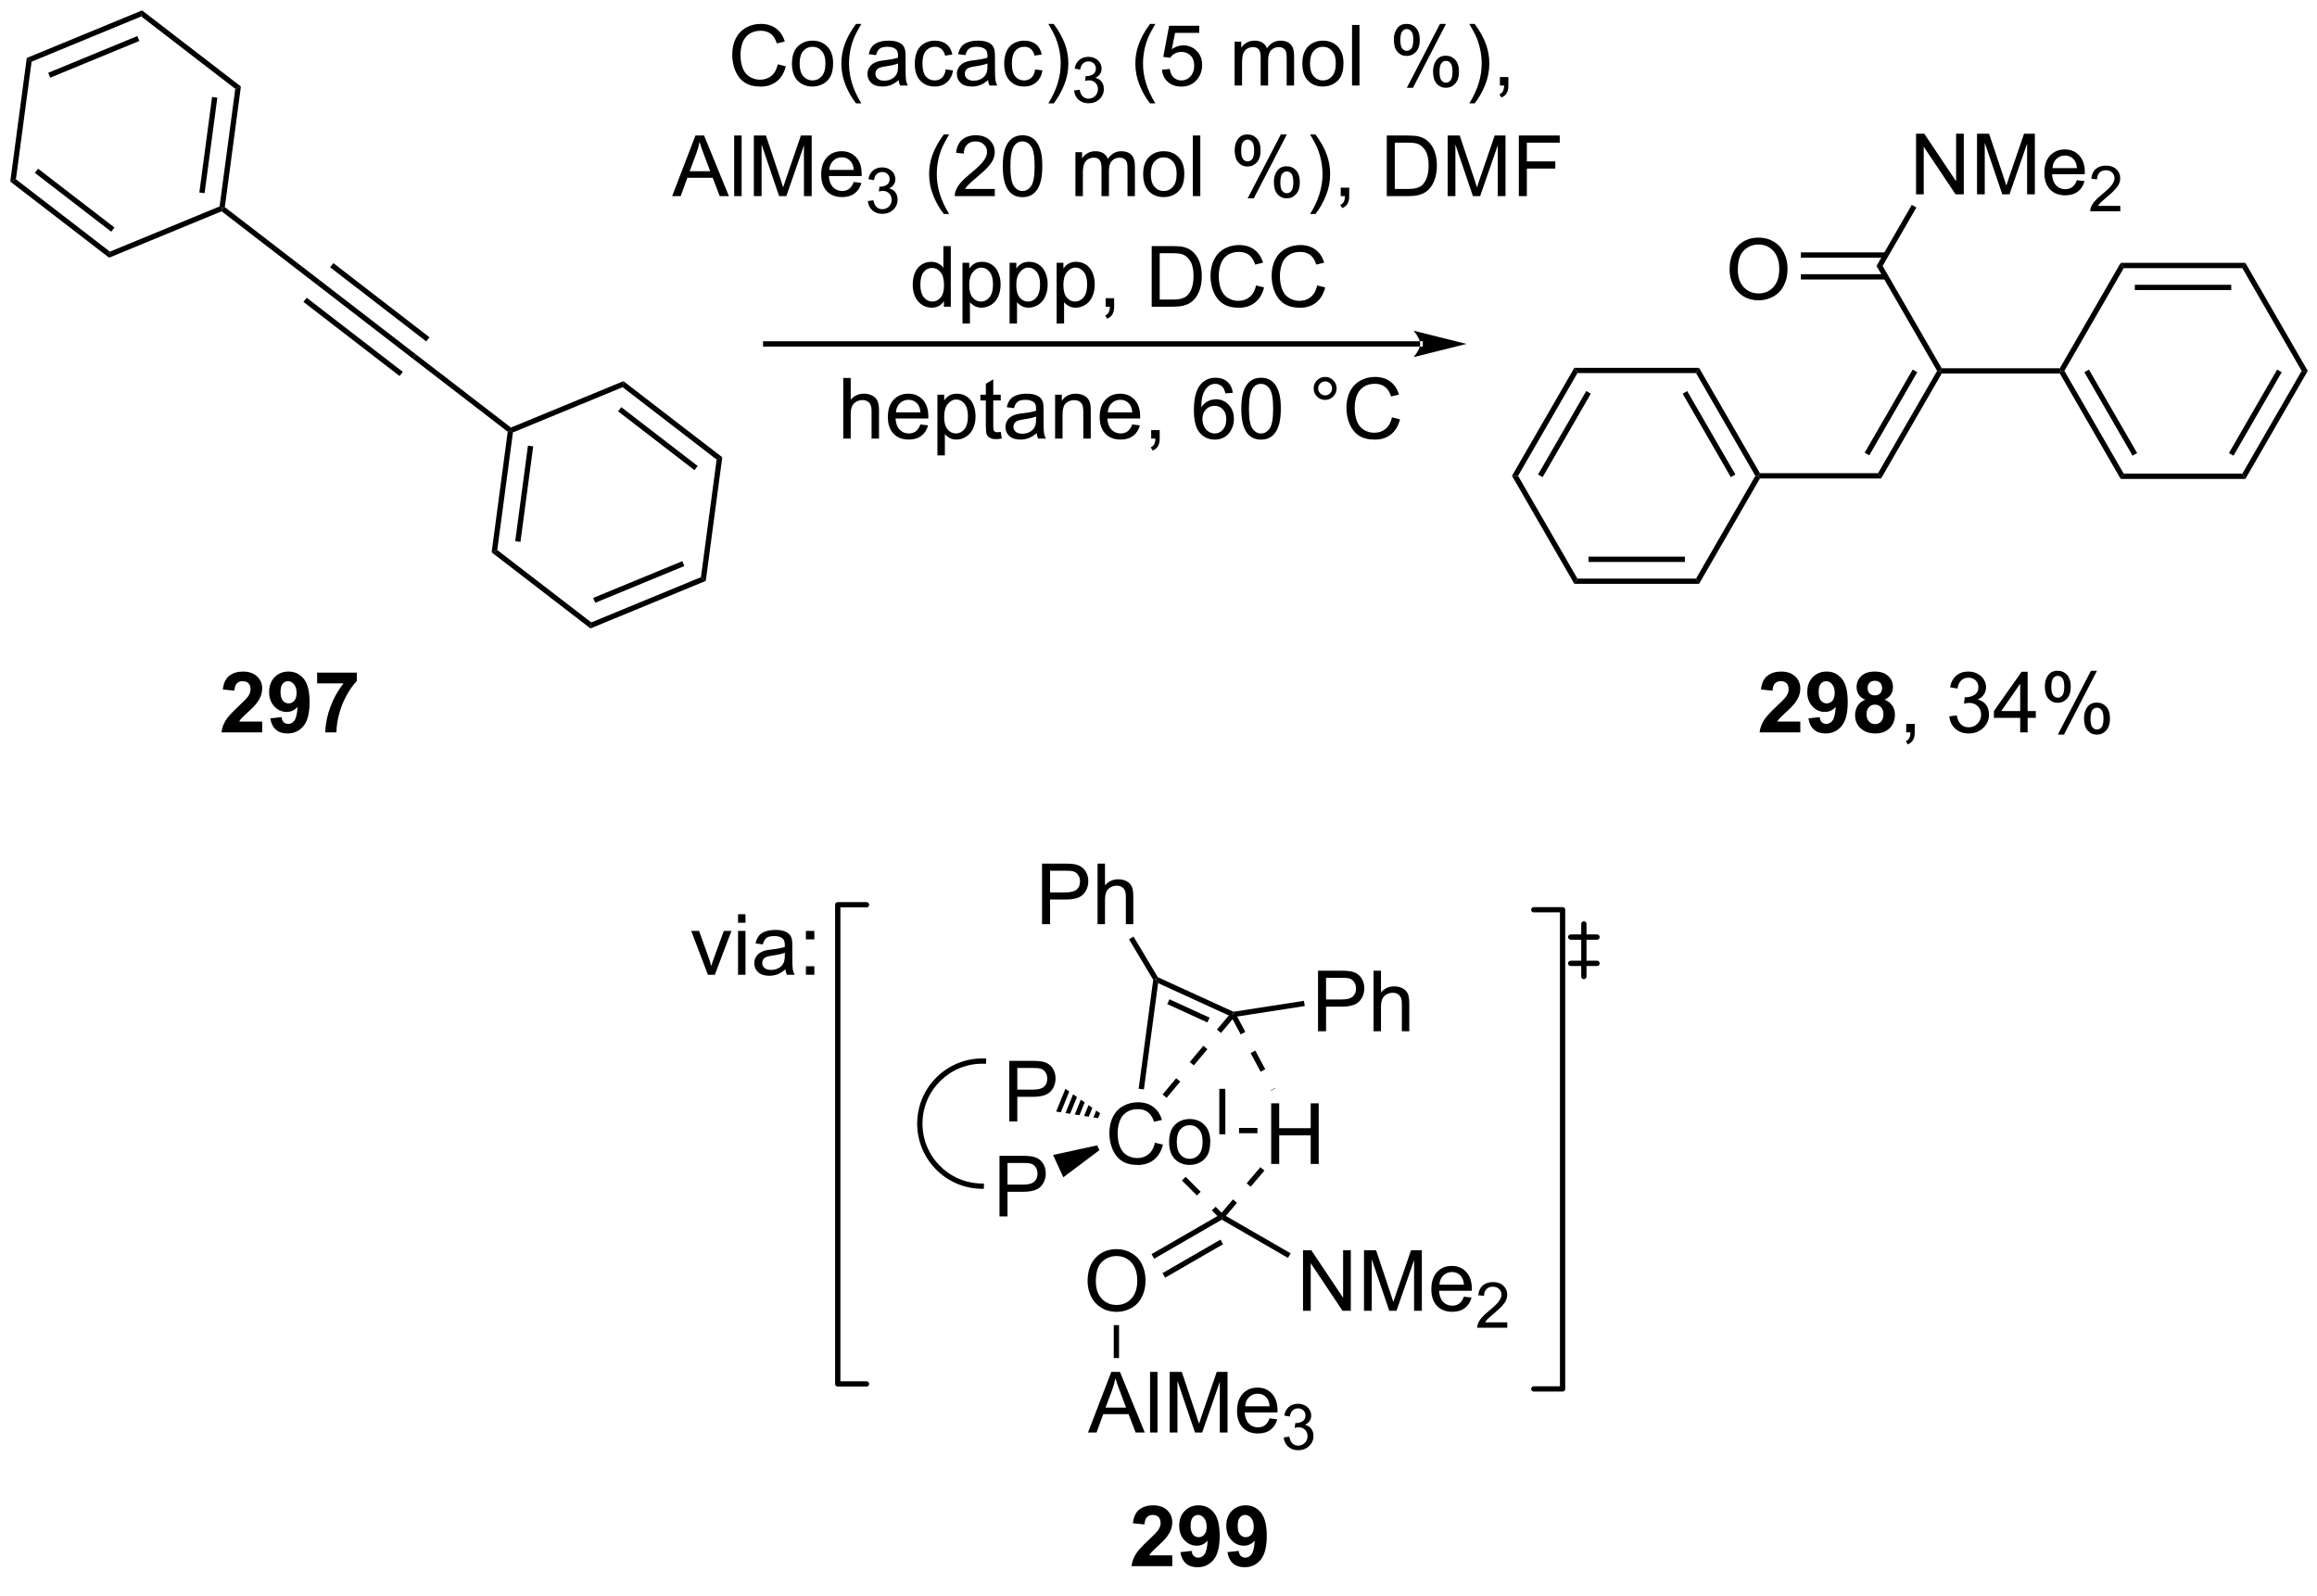 <?xml version="1.0" encoding="UTF-8"?>
<!DOCTYPE svg PUBLIC '-//W3C//DTD SVG 1.0//EN'
          'http://www.w3.org/TR/2001/REC-SVG-20010904/DTD/svg10.dtd'>
<svg stroke-dasharray="none" shape-rendering="auto" xmlns="http://www.w3.org/2000/svg" font-family="'Dialog'" text-rendering="auto" width="90" fill-opacity="1" color-interpolation="auto" color-rendering="auto" preserveAspectRatio="xMidYMid meet" font-size="12px" viewBox="0 0 90 62" fill="black" xmlns:xlink="http://www.w3.org/1999/xlink" stroke="black" image-rendering="auto" stroke-miterlimit="10" stroke-linecap="square" stroke-linejoin="miter" font-style="normal" stroke-width="1" height="62" stroke-dashoffset="0" font-weight="normal" stroke-opacity="1"
><!--Generated by the Batik Graphics2D SVG Generator--><defs id="genericDefs"
  /><g
  ><defs id="defs1"
    ><clipPath clipPathUnits="userSpaceOnUse" id="clipPath1"
      ><path d="M0.646 1.8 L225.99 1.8 L225.99 155.138 L0.646 155.138 L0.646 1.8 Z"
      /></clipPath
      ><clipPath clipPathUnits="userSpaceOnUse" id="clipPath2"
      ><path d="M-0.972 23.651 L-0.972 172.726 L218.107 172.726 L218.107 23.651 Z"
      /></clipPath
    ></defs
    ><g transform="scale(0.399,0.399) translate(-0.646,-1.8) matrix(1.029,0,0,1.029,1.646,-22.527)"
    ><path d="M66.002 115.859 L64.424 111.71 L65.166 111.71 L66.057 114.195 Q66.203 114.596 66.322 115.031 Q66.416 114.702 66.585 114.241 L67.507 111.71 L68.229 111.71 L66.658 115.859 L66.002 115.859 ZM68.854 110.939 L68.854 110.132 L69.557 110.132 L69.557 110.939 L68.854 110.939 ZM68.854 115.859 L68.854 111.71 L69.557 111.71 L69.557 115.859 L68.854 115.859 ZM73.334 115.346 Q72.943 115.679 72.581 115.817 Q72.222 115.952 71.808 115.952 Q71.123 115.952 70.756 115.619 Q70.389 115.283 70.389 114.765 Q70.389 114.46 70.527 114.208 Q70.667 113.955 70.891 113.804 Q71.115 113.65 71.397 113.572 Q71.605 113.517 72.022 113.468 Q72.873 113.366 73.277 113.226 Q73.279 113.08 73.279 113.041 Q73.279 112.611 73.081 112.437 Q72.811 112.197 72.279 112.197 Q71.784 112.197 71.548 112.372 Q71.311 112.546 71.199 112.986 L70.511 112.892 Q70.605 112.452 70.818 112.181 Q71.034 111.908 71.441 111.762 Q71.847 111.616 72.381 111.616 Q72.912 111.616 73.243 111.741 Q73.576 111.866 73.733 112.056 Q73.889 112.244 73.951 112.533 Q73.988 112.713 73.988 113.181 L73.988 114.119 Q73.988 115.101 74.032 115.361 Q74.076 115.619 74.209 115.859 L73.475 115.859 Q73.365 115.64 73.334 115.346 ZM73.277 113.775 Q72.894 113.931 72.128 114.041 Q71.693 114.103 71.514 114.181 Q71.334 114.26 71.235 114.411 Q71.139 114.562 71.139 114.744 Q71.139 115.025 71.352 115.213 Q71.566 115.4 71.975 115.4 Q72.381 115.4 72.696 115.223 Q73.014 115.046 73.162 114.736 Q73.277 114.499 73.277 114.033 L73.277 113.775 ZM75.273 112.51 L75.273 111.71 L76.072 111.71 L76.072 112.51 L75.273 112.51 ZM75.273 115.859 L75.273 115.056 L76.072 115.056 L76.072 115.859 L75.273 115.859 Z" stroke="none" clip-path="url(#clipPath2)"
    /></g
    ><g stroke-width="0.5" transform="matrix(0.411,0,0,0.411,0.399,-9.716)" stroke-linejoin="round" stroke-linecap="round"
    ><path fill="none" d="M143.991 154.902 L146.708 154.902 L146.708 109.617 L143.991 109.617" clip-path="url(#clipPath2)"
    /></g
    ><g stroke-width="0.5" transform="matrix(0.411,0,0,0.411,0.399,-9.716)" stroke-linejoin="round" stroke-linecap="round"
    ><path fill="none" d="M80.922 109.144 L78.205 109.144 L78.205 154.429 L80.922 154.429" clip-path="url(#clipPath2)"
    /></g
    ><g transform="matrix(0.411,0,0,0.411,0.399,-9.716)"
    ><path d="M133.25 56.392 L133.25 56.392 L71.391 56.392 L71.141 56.392 L71.141 55.892 L71.391 55.892 L133.25 55.892 L133.5 55.892 L133.5 56.392 ZM137.625 56.142 L132.625 54.892 C132.625 54.892 133.25 55.595 133.25 56.142 C133.25 56.689 132.625 57.392 132.625 57.392 Z" stroke="none" clip-path="url(#clipPath2)"
    /></g
    ><g transform="matrix(0.411,0,0,0.411,0.399,-9.716)"
    ><path d="M176.811 68.86 L176.523 68.36 L182.105 58.691 L182.393 58.691 L182.538 58.941 ZM175.693 66.673 L180.229 58.816 L179.796 58.566 L175.26 66.423 Z" stroke="none" clip-path="url(#clipPath2)"
    /></g
    ><g transform="matrix(0.411,0,0,0.411,0.399,-9.716)"
    ><path d="M182.538 58.441 L182.393 58.691 L182.105 58.691 L176.378 48.773 L176.956 48.773 Z" stroke="none" clip-path="url(#clipPath2)"
    /></g
    ><g transform="matrix(0.411,0,0,0.411,0.399,-9.716)"
    ><path d="M180.114 42.005 L180.114 36.278 L180.893 36.278 L183.9 40.773 L183.9 36.278 L184.627 36.278 L184.627 42.005 L183.848 42.005 L180.84 37.505 L180.84 42.005 L180.114 42.005 ZM185.876 42.005 L185.876 36.278 L187.016 36.278 L188.373 40.333 Q188.561 40.898 188.647 41.179 Q188.743 40.867 188.951 40.263 L190.321 36.278 L191.342 36.278 L191.342 42.005 L190.61 42.005 L190.61 37.211 L188.946 42.005 L188.264 42.005 L186.607 37.13 L186.607 42.005 L185.876 42.005 ZM195.313 40.669 L196.04 40.758 Q195.868 41.395 195.402 41.747 Q194.938 42.099 194.217 42.099 Q193.305 42.099 192.772 41.539 Q192.24 40.976 192.24 39.966 Q192.24 38.919 192.779 38.341 Q193.318 37.763 194.178 37.763 Q195.008 37.763 195.535 38.33 Q196.063 38.895 196.063 39.922 Q196.063 39.984 196.061 40.109 L192.967 40.109 Q193.006 40.794 193.352 41.158 Q193.701 41.52 194.219 41.52 Q194.607 41.52 194.881 41.317 Q195.154 41.114 195.313 40.669 ZM193.006 39.531 L195.321 39.531 Q195.274 39.008 195.055 38.747 Q194.719 38.341 194.186 38.341 Q193.701 38.341 193.37 38.666 Q193.04 38.989 193.006 39.531 Z" stroke="none" clip-path="url(#clipPath2)"
    /></g
    ><g transform="matrix(0.411,0,0,0.411,0.399,-9.716)"
    ><path d="M199.417 43.097 L199.417 43.605 L196.577 43.605 Q196.571 43.413 196.639 43.238 Q196.747 42.949 196.985 42.667 Q197.225 42.386 197.677 42.017 Q198.376 41.443 198.622 41.107 Q198.868 40.771 198.868 40.472 Q198.868 40.16 198.643 39.945 Q198.421 39.728 198.059 39.728 Q197.678 39.728 197.45 39.956 Q197.221 40.185 197.219 40.589 L196.677 40.535 Q196.733 39.927 197.096 39.611 Q197.46 39.292 198.071 39.292 Q198.69 39.292 199.049 39.636 Q199.411 39.978 199.411 40.484 Q199.411 40.742 199.305 40.992 Q199.2 41.24 198.954 41.515 Q198.71 41.79 198.141 42.271 Q197.667 42.669 197.532 42.812 Q197.397 42.955 197.309 43.097 L199.417 43.097 Z" stroke="none" clip-path="url(#clipPath2)"
    /></g
    ><g transform="matrix(0.411,0,0,0.411,0.399,-9.716)"
    ><path d="M176.956 48.773 L176.378 48.773 L179.711 43.001 L180.144 43.251 Z" stroke="none" clip-path="url(#clipPath2)"
    /></g
    ><g transform="matrix(0.411,0,0,0.411,0.399,-9.716)"
    ><path d="M162.491 49.134 Q162.491 47.707 163.256 46.902 Q164.022 46.095 165.233 46.095 Q166.025 46.095 166.66 46.475 Q167.298 46.853 167.631 47.53 Q167.968 48.207 167.968 49.066 Q167.968 49.939 167.616 50.626 Q167.264 51.314 166.619 51.668 Q165.975 52.022 165.228 52.022 Q164.421 52.022 163.783 51.632 Q163.147 51.238 162.819 50.564 Q162.491 49.887 162.491 49.134 ZM163.272 49.145 Q163.272 50.181 163.827 50.777 Q164.384 51.371 165.225 51.371 Q166.079 51.371 166.631 50.77 Q167.186 50.168 167.186 49.064 Q167.186 48.363 166.949 47.843 Q166.712 47.322 166.256 47.035 Q165.803 46.746 165.236 46.746 Q164.431 46.746 163.85 47.301 Q163.272 47.853 163.272 49.145 Z" stroke="none" clip-path="url(#clipPath2)"
    /></g
    ><g transform="matrix(0.411,0,0,0.411,0.399,-9.716)"
    ><path d="M177.262 47.492 L169.23 47.492 L169.23 47.992 L177.262 47.992 ZM177.262 49.554 L169.23 49.554 L169.23 50.054 L177.262 50.054 Z" stroke="none" clip-path="url(#clipPath2)"
    /></g
    ><g transform="matrix(0.411,0,0,0.411,0.399,-9.716)"
    ><path d="M182.538 58.941 L182.393 58.691 L182.538 58.441 L193.702 58.441 L193.846 58.691 L193.702 58.941 Z" stroke="none" clip-path="url(#clipPath2)"
    /></g
    ><g transform="matrix(0.411,0,0,0.411,0.399,-9.716)"
    ><path d="M19.973 43.61 L20.011 43.324 L20.278 43.214 L29.276 50.141 L28.97 50.537 Z" stroke="none" clip-path="url(#clipPath2)"
    /></g
    ><g transform="matrix(0.411,0,0,0.411,0.399,-9.716)"
    ><path d="M72.537 29.716 L73.295 29.906 Q73.058 30.841 72.438 31.333 Q71.818 31.823 70.925 31.823 Q69.998 31.823 69.417 31.445 Q68.839 31.067 68.534 30.354 Q68.232 29.638 68.232 28.817 Q68.232 27.922 68.573 27.258 Q68.917 26.591 69.547 26.244 Q70.177 25.898 70.935 25.898 Q71.795 25.898 72.381 26.336 Q72.966 26.773 73.198 27.567 L72.451 27.742 Q72.253 27.117 71.873 26.833 Q71.495 26.547 70.92 26.547 Q70.261 26.547 69.816 26.864 Q69.373 27.179 69.193 27.713 Q69.013 28.247 69.013 28.812 Q69.013 29.544 69.227 30.088 Q69.441 30.633 69.888 30.903 Q70.339 31.172 70.862 31.172 Q71.498 31.172 71.938 30.804 Q72.381 30.437 72.537 29.716 ZM73.877 29.648 Q73.877 28.497 74.517 27.942 Q75.054 27.482 75.822 27.482 Q76.679 27.482 77.22 28.041 Q77.765 28.601 77.765 29.591 Q77.765 30.39 77.522 30.851 Q77.283 31.31 76.825 31.565 Q76.366 31.817 75.822 31.817 Q74.952 31.817 74.413 31.26 Q73.877 30.7 73.877 29.648 ZM74.601 29.648 Q74.601 30.445 74.947 30.843 Q75.296 31.239 75.822 31.239 Q76.345 31.239 76.692 30.841 Q77.041 30.442 77.041 29.625 Q77.041 28.857 76.692 28.461 Q76.343 28.062 75.822 28.062 Q75.296 28.062 74.947 28.458 Q74.601 28.851 74.601 29.648 ZM79.933 33.409 Q79.349 32.674 78.946 31.69 Q78.545 30.703 78.545 29.648 Q78.545 28.718 78.847 27.867 Q79.198 26.88 79.933 25.898 L80.435 25.898 Q79.964 26.711 79.81 27.06 Q79.573 27.599 79.435 28.185 Q79.269 28.914 79.269 29.653 Q79.269 31.531 80.435 33.409 L79.933 33.409 ZM83.959 31.211 Q83.568 31.544 83.206 31.682 Q82.847 31.817 82.433 31.817 Q81.748 31.817 81.381 31.484 Q81.013 31.148 81.013 30.63 Q81.013 30.325 81.151 30.073 Q81.292 29.82 81.516 29.669 Q81.74 29.515 82.021 29.437 Q82.23 29.383 82.646 29.333 Q83.498 29.232 83.901 29.091 Q83.904 28.945 83.904 28.906 Q83.904 28.476 83.706 28.302 Q83.435 28.062 82.904 28.062 Q82.409 28.062 82.172 28.237 Q81.935 28.411 81.823 28.851 L81.136 28.758 Q81.23 28.317 81.443 28.047 Q81.659 27.773 82.066 27.627 Q82.472 27.482 83.006 27.482 Q83.537 27.482 83.868 27.607 Q84.201 27.732 84.357 27.922 Q84.513 28.109 84.576 28.398 Q84.612 28.578 84.612 29.047 L84.612 29.984 Q84.612 30.966 84.657 31.226 Q84.701 31.484 84.834 31.724 L84.099 31.724 Q83.99 31.505 83.959 31.211 ZM83.901 29.64 Q83.519 29.797 82.753 29.906 Q82.318 29.968 82.138 30.047 Q81.959 30.125 81.86 30.276 Q81.763 30.427 81.763 30.609 Q81.763 30.89 81.977 31.078 Q82.191 31.265 82.599 31.265 Q83.006 31.265 83.321 31.088 Q83.638 30.911 83.787 30.601 Q83.901 30.364 83.901 29.898 L83.901 29.64 ZM88.408 30.203 L89.101 30.294 Q88.986 31.008 88.52 31.414 Q88.054 31.817 87.374 31.817 Q86.522 31.817 86.004 31.26 Q85.486 30.703 85.486 29.664 Q85.486 28.992 85.707 28.489 Q85.931 27.984 86.387 27.734 Q86.843 27.482 87.377 27.482 Q88.054 27.482 88.483 27.823 Q88.913 28.164 89.033 28.794 L88.351 28.898 Q88.252 28.482 88.004 28.271 Q87.757 28.06 87.405 28.06 Q86.874 28.06 86.541 28.44 Q86.21 28.82 86.21 29.646 Q86.21 30.482 86.53 30.862 Q86.851 31.239 87.366 31.239 Q87.78 31.239 88.056 30.987 Q88.335 30.732 88.408 30.203 ZM92.408 31.211 Q92.017 31.544 91.655 31.682 Q91.296 31.817 90.882 31.817 Q90.197 31.817 89.83 31.484 Q89.463 31.148 89.463 30.63 Q89.463 30.325 89.601 30.073 Q89.741 29.82 89.965 29.669 Q90.189 29.515 90.47 29.437 Q90.679 29.383 91.095 29.333 Q91.947 29.232 92.351 29.091 Q92.353 28.945 92.353 28.906 Q92.353 28.476 92.155 28.302 Q91.885 28.062 91.353 28.062 Q90.858 28.062 90.621 28.237 Q90.385 28.411 90.272 28.851 L89.585 28.758 Q89.679 28.317 89.892 28.047 Q90.108 27.773 90.515 27.627 Q90.921 27.482 91.455 27.482 Q91.986 27.482 92.317 27.607 Q92.65 27.732 92.806 27.922 Q92.963 28.109 93.025 28.398 Q93.062 28.578 93.062 29.047 L93.062 29.984 Q93.062 30.966 93.106 31.226 Q93.15 31.484 93.283 31.724 L92.549 31.724 Q92.439 31.505 92.408 31.211 ZM92.351 29.64 Q91.968 29.797 91.202 29.906 Q90.767 29.968 90.588 30.047 Q90.408 30.125 90.309 30.276 Q90.213 30.427 90.213 30.609 Q90.213 30.89 90.426 31.078 Q90.64 31.265 91.049 31.265 Q91.455 31.265 91.77 31.088 Q92.088 30.911 92.236 30.601 Q92.351 30.364 92.351 29.898 L92.351 29.64 ZM96.857 30.203 L97.55 30.294 Q97.435 31.008 96.969 31.414 Q96.503 31.817 95.823 31.817 Q94.972 31.817 94.454 31.26 Q93.935 30.703 93.935 29.664 Q93.935 28.992 94.157 28.489 Q94.381 27.984 94.836 27.734 Q95.292 27.482 95.826 27.482 Q96.503 27.482 96.933 27.823 Q97.362 28.164 97.482 28.794 L96.8 28.898 Q96.701 28.482 96.454 28.271 Q96.206 28.06 95.855 28.06 Q95.323 28.06 94.99 28.44 Q94.659 28.82 94.659 29.646 Q94.659 30.482 94.98 30.862 Q95.3 31.239 95.816 31.239 Q96.23 31.239 96.506 30.987 Q96.784 30.732 96.857 30.203 ZM98.612 33.409 L98.107 33.409 Q99.276 31.531 99.276 29.653 Q99.276 28.919 99.107 28.195 Q98.974 27.609 98.737 27.07 Q98.584 26.718 98.107 25.898 L98.612 25.898 Q99.347 26.88 99.698 27.867 Q99.998 28.718 99.998 29.648 Q99.998 30.703 99.594 31.69 Q99.191 32.674 98.612 33.409 Z" stroke="none" clip-path="url(#clipPath2)"
    /></g
    ><g transform="matrix(0.411,0,0,0.411,0.399,-9.716)"
    ><path d="M100.539 32.189 L101.066 32.119 Q101.158 32.568 101.375 32.765 Q101.594 32.962 101.908 32.962 Q102.279 32.962 102.535 32.705 Q102.793 32.447 102.793 32.066 Q102.793 31.703 102.555 31.468 Q102.318 31.232 101.951 31.232 Q101.802 31.232 101.58 31.291 L101.638 30.828 Q101.691 30.834 101.722 30.834 Q102.06 30.834 102.33 30.658 Q102.599 30.482 102.599 30.115 Q102.599 29.826 102.402 29.636 Q102.207 29.445 101.896 29.445 Q101.588 29.445 101.383 29.638 Q101.177 29.831 101.119 30.218 L100.592 30.125 Q100.689 29.593 101.031 29.302 Q101.375 29.011 101.885 29.011 Q102.236 29.011 102.531 29.162 Q102.828 29.312 102.984 29.574 Q103.14 29.834 103.14 30.126 Q103.14 30.406 102.99 30.634 Q102.842 30.863 102.549 30.997 Q102.93 31.085 103.14 31.363 Q103.351 31.638 103.351 32.054 Q103.351 32.617 102.941 33.009 Q102.531 33.4 101.904 33.4 Q101.34 33.4 100.965 33.064 Q100.592 32.726 100.539 32.189 Z" stroke="none" clip-path="url(#clipPath2)"
    /></g
    ><g transform="matrix(0.411,0,0,0.411,0.399,-9.716)"
    ><path d="M107.719 33.409 Q107.135 32.674 106.732 31.69 Q106.331 30.703 106.331 29.648 Q106.331 28.718 106.633 27.867 Q106.984 26.88 107.719 25.898 L108.222 25.898 Q107.75 26.711 107.597 27.06 Q107.359 27.599 107.222 28.185 Q107.055 28.914 107.055 29.653 Q107.055 31.531 108.222 33.409 L107.719 33.409 ZM108.844 30.224 L109.581 30.161 Q109.664 30.7 109.961 30.971 Q110.26 31.242 110.682 31.242 Q111.19 31.242 111.542 30.859 Q111.893 30.476 111.893 29.843 Q111.893 29.242 111.555 28.896 Q111.219 28.547 110.672 28.547 Q110.331 28.547 110.057 28.703 Q109.784 28.857 109.628 29.101 L108.969 29.015 L109.523 26.075 L112.37 26.075 L112.37 26.747 L110.086 26.747 L109.776 28.286 Q110.292 27.927 110.859 27.927 Q111.609 27.927 112.125 28.448 Q112.641 28.966 112.641 29.781 Q112.641 30.56 112.188 31.125 Q111.635 31.823 110.682 31.823 Q109.901 31.823 109.406 31.385 Q108.914 30.945 108.844 30.224 ZM115.711 31.724 L115.711 27.575 L116.339 27.575 L116.339 28.156 Q116.534 27.851 116.857 27.666 Q117.182 27.482 117.597 27.482 Q118.057 27.482 118.352 27.674 Q118.648 27.864 118.768 28.208 Q119.26 27.482 120.05 27.482 Q120.667 27.482 120.998 27.823 Q121.331 28.164 121.331 28.875 L121.331 31.724 L120.633 31.724 L120.633 29.109 Q120.633 28.687 120.563 28.502 Q120.495 28.317 120.315 28.206 Q120.135 28.091 119.893 28.091 Q119.456 28.091 119.167 28.383 Q118.878 28.672 118.878 29.312 L118.878 31.724 L118.175 31.724 L118.175 29.028 Q118.175 28.56 118.003 28.325 Q117.831 28.091 117.44 28.091 Q117.143 28.091 116.891 28.247 Q116.641 28.403 116.526 28.706 Q116.414 29.005 116.414 29.57 L116.414 31.724 L115.711 31.724 ZM122.112 29.648 Q122.112 28.497 122.753 27.942 Q123.289 27.482 124.057 27.482 Q124.914 27.482 125.456 28.041 Q126 28.601 126 29.591 Q126 30.39 125.758 30.851 Q125.518 31.31 125.06 31.565 Q124.602 31.817 124.057 31.817 Q123.188 31.817 122.648 31.26 Q122.112 30.7 122.112 29.648 ZM122.836 29.648 Q122.836 30.445 123.182 30.843 Q123.531 31.239 124.057 31.239 Q124.581 31.239 124.927 30.841 Q125.276 30.442 125.276 29.625 Q125.276 28.857 124.927 28.461 Q124.578 28.062 124.057 28.062 Q123.531 28.062 123.182 28.458 Q122.836 28.851 122.836 29.648 ZM126.809 31.724 L126.809 25.997 L127.512 25.997 L127.512 31.724 L126.809 31.724 ZM130.762 27.372 Q130.762 26.758 131.069 26.328 Q131.379 25.898 131.965 25.898 Q132.504 25.898 132.856 26.284 Q133.21 26.669 133.21 27.414 Q133.21 28.14 132.853 28.534 Q132.496 28.927 131.973 28.927 Q131.452 28.927 131.106 28.541 Q130.762 28.153 130.762 27.372 ZM131.983 26.383 Q131.723 26.383 131.548 26.609 Q131.374 26.836 131.374 27.442 Q131.374 27.992 131.548 28.218 Q131.725 28.442 131.983 28.442 Q132.249 28.442 132.423 28.216 Q132.598 27.989 132.598 27.388 Q132.598 26.833 132.421 26.609 Q132.246 26.383 131.983 26.383 ZM131.988 31.935 L135.121 25.898 L135.691 25.898 L132.569 31.935 L131.988 31.935 ZM134.465 30.38 Q134.465 29.763 134.772 29.336 Q135.082 28.906 135.671 28.906 Q136.21 28.906 136.564 29.291 Q136.918 29.677 136.918 30.422 Q136.918 31.148 136.559 31.541 Q136.202 31.935 135.676 31.935 Q135.155 31.935 134.809 31.547 Q134.465 31.156 134.465 30.38 ZM135.691 29.39 Q135.426 29.39 135.251 29.617 Q135.077 29.843 135.077 30.45 Q135.077 30.997 135.251 31.224 Q135.429 31.45 135.686 31.45 Q135.957 31.45 136.129 31.224 Q136.304 30.997 136.304 30.396 Q136.304 29.841 136.126 29.617 Q135.952 29.39 135.691 29.39 ZM138.399 33.409 L137.893 33.409 Q139.063 31.531 139.063 29.653 Q139.063 28.919 138.893 28.195 Q138.761 27.609 138.524 27.07 Q138.37 26.718 137.893 25.898 L138.399 25.898 Q139.133 26.88 139.484 27.867 Q139.784 28.718 139.784 29.648 Q139.784 30.703 139.38 31.69 Q138.977 32.674 138.399 33.409 ZM140.784 31.724 L140.784 30.922 L141.586 30.922 L141.586 31.724 Q141.586 32.166 141.43 32.437 Q141.274 32.708 140.932 32.856 L140.737 32.557 Q140.961 32.458 141.065 32.268 Q141.172 32.081 141.182 31.724 L140.784 31.724 Z" stroke="none" clip-path="url(#clipPath2)"
    /></g
    ><g transform="matrix(0.411,0,0,0.411,0.399,-9.716)"
    ><path d="M62.555 42.174 L64.756 36.447 L65.573 36.447 L67.917 42.174 L67.052 42.174 L66.386 40.439 L63.99 40.439 L63.362 42.174 L62.555 42.174 ZM64.209 39.822 L66.151 39.822 L65.552 38.236 Q65.279 37.512 65.146 37.049 Q65.037 37.598 64.839 38.142 L64.209 39.822 ZM68.417 42.174 L68.417 36.447 L69.12 36.447 L69.12 42.174 L68.417 42.174 ZM70.275 42.174 L70.275 36.447 L71.416 36.447 L72.772 40.502 Q72.96 41.067 73.046 41.348 Q73.142 41.036 73.351 40.431 L74.72 36.447 L75.741 36.447 L75.741 42.174 L75.01 42.174 L75.01 37.379 L73.345 42.174 L72.663 42.174 L71.007 37.299 L71.007 42.174 L70.275 42.174 ZM79.713 40.838 L80.439 40.926 Q80.267 41.564 79.801 41.916 Q79.338 42.267 78.616 42.267 Q77.705 42.267 77.171 41.708 Q76.64 41.145 76.64 40.135 Q76.64 39.088 77.179 38.51 Q77.718 37.931 78.577 37.931 Q79.408 37.931 79.934 38.499 Q80.463 39.064 80.463 40.09 Q80.463 40.153 80.46 40.278 L77.366 40.278 Q77.405 40.963 77.752 41.327 Q78.101 41.689 78.619 41.689 Q79.007 41.689 79.28 41.486 Q79.554 41.283 79.713 40.838 ZM77.405 39.7 L79.72 39.7 Q79.674 39.176 79.455 38.916 Q79.119 38.51 78.585 38.51 Q78.101 38.51 77.77 38.835 Q77.439 39.158 77.405 39.7 Z" stroke="none" clip-path="url(#clipPath2)"
    /></g
    ><g transform="matrix(0.411,0,0,0.411,0.399,-9.716)"
    ><path d="M81.047 42.639 L81.574 42.569 Q81.666 43.018 81.883 43.215 Q82.101 43.412 82.416 43.412 Q82.787 43.412 83.043 43.155 Q83.301 42.897 83.301 42.516 Q83.301 42.153 83.062 41.918 Q82.826 41.682 82.459 41.682 Q82.31 41.682 82.088 41.74 L82.146 41.278 Q82.199 41.283 82.23 41.283 Q82.568 41.283 82.838 41.108 Q83.107 40.932 83.107 40.565 Q83.107 40.276 82.91 40.086 Q82.715 39.895 82.404 39.895 Q82.096 39.895 81.89 40.088 Q81.685 40.282 81.627 40.668 L81.099 40.575 Q81.197 40.043 81.539 39.752 Q81.883 39.461 82.392 39.461 Q82.744 39.461 83.039 39.612 Q83.336 39.762 83.492 40.024 Q83.648 40.283 83.648 40.576 Q83.648 40.856 83.498 41.084 Q83.349 41.313 83.056 41.447 Q83.437 41.535 83.648 41.813 Q83.859 42.088 83.859 42.504 Q83.859 43.067 83.449 43.459 Q83.039 43.85 82.412 43.85 Q81.847 43.85 81.472 43.514 Q81.099 43.176 81.047 42.639 Z" stroke="none" clip-path="url(#clipPath2)"
    /></g
    ><g transform="matrix(0.411,0,0,0.411,0.399,-9.716)"
    ><path d="M88.227 43.859 Q87.643 43.124 87.24 42.14 Q86.839 41.153 86.839 40.098 Q86.839 39.169 87.141 38.317 Q87.492 37.33 88.227 36.348 L88.729 36.348 Q88.258 37.161 88.104 37.51 Q87.867 38.049 87.729 38.635 Q87.563 39.364 87.563 40.103 Q87.563 41.981 88.729 43.859 L88.227 43.859 ZM93.047 41.497 L93.047 42.174 L89.26 42.174 Q89.253 41.919 89.344 41.684 Q89.487 41.299 89.805 40.924 Q90.125 40.549 90.727 40.056 Q91.659 39.291 91.987 38.843 Q92.315 38.395 92.315 37.997 Q92.315 37.58 92.016 37.294 Q91.719 37.004 91.237 37.004 Q90.729 37.004 90.425 37.309 Q90.12 37.614 90.117 38.153 L89.393 38.08 Q89.469 37.27 89.953 36.848 Q90.438 36.424 91.253 36.424 Q92.078 36.424 92.557 36.882 Q93.039 37.338 93.039 38.012 Q93.039 38.356 92.898 38.689 Q92.758 39.02 92.43 39.387 Q92.104 39.754 91.346 40.395 Q90.714 40.926 90.534 41.116 Q90.354 41.306 90.237 41.497 L93.047 41.497 ZM93.801 39.348 Q93.801 38.333 94.009 37.715 Q94.218 37.096 94.629 36.76 Q95.043 36.424 95.668 36.424 Q96.129 36.424 96.475 36.609 Q96.824 36.794 97.051 37.145 Q97.277 37.494 97.405 37.997 Q97.535 38.497 97.535 39.348 Q97.535 40.356 97.327 40.976 Q97.121 41.596 96.707 41.934 Q96.296 42.273 95.668 42.273 Q94.84 42.273 94.366 41.676 Q93.801 40.963 93.801 39.348 ZM94.522 39.348 Q94.522 40.76 94.853 41.226 Q95.184 41.692 95.668 41.692 Q96.152 41.692 96.481 41.223 Q96.811 40.754 96.811 39.348 Q96.811 37.934 96.481 37.471 Q96.152 37.004 95.66 37.004 Q95.176 37.004 94.887 37.416 Q94.522 37.939 94.522 39.348 ZM100.668 42.174 L100.668 38.025 L101.296 38.025 L101.296 38.606 Q101.491 38.301 101.814 38.116 Q102.139 37.931 102.553 37.931 Q103.014 37.931 103.309 38.124 Q103.606 38.314 103.725 38.658 Q104.218 37.931 105.007 37.931 Q105.624 37.931 105.954 38.273 Q106.288 38.614 106.288 39.325 L106.288 42.174 L105.59 42.174 L105.59 39.559 Q105.59 39.137 105.52 38.952 Q105.452 38.767 105.272 38.656 Q105.093 38.541 104.85 38.541 Q104.413 38.541 104.124 38.833 Q103.835 39.122 103.835 39.762 L103.835 42.174 L103.132 42.174 L103.132 39.478 Q103.132 39.01 102.96 38.775 Q102.788 38.541 102.397 38.541 Q102.1 38.541 101.848 38.697 Q101.598 38.853 101.483 39.156 Q101.371 39.455 101.371 40.02 L101.371 42.174 L100.668 42.174 ZM107.069 40.098 Q107.069 38.947 107.71 38.392 Q108.246 37.931 109.014 37.931 Q109.871 37.931 110.413 38.491 Q110.957 39.051 110.957 40.041 Q110.957 40.84 110.715 41.301 Q110.475 41.76 110.017 42.015 Q109.559 42.267 109.014 42.267 Q108.145 42.267 107.606 41.71 Q107.069 41.15 107.069 40.098 ZM107.793 40.098 Q107.793 40.895 108.139 41.294 Q108.488 41.689 109.014 41.689 Q109.538 41.689 109.884 41.291 Q110.233 40.892 110.233 40.075 Q110.233 39.306 109.884 38.911 Q109.535 38.512 109.014 38.512 Q108.488 38.512 108.139 38.908 Q107.793 39.301 107.793 40.098 ZM111.766 42.174 L111.766 36.447 L112.469 36.447 L112.469 42.174 L111.766 42.174 ZM115.719 37.822 Q115.719 37.208 116.026 36.778 Q116.336 36.348 116.922 36.348 Q117.461 36.348 117.813 36.734 Q118.167 37.119 118.167 37.864 Q118.167 38.59 117.81 38.984 Q117.453 39.377 116.93 39.377 Q116.409 39.377 116.063 38.991 Q115.719 38.603 115.719 37.822 ZM116.94 36.833 Q116.68 36.833 116.505 37.059 Q116.331 37.286 116.331 37.892 Q116.331 38.442 116.505 38.669 Q116.682 38.892 116.94 38.892 Q117.206 38.892 117.38 38.666 Q117.555 38.439 117.555 37.838 Q117.555 37.283 117.378 37.059 Q117.203 36.833 116.94 36.833 ZM116.945 42.385 L120.078 36.348 L120.648 36.348 L117.526 42.385 L116.945 42.385 ZM119.422 40.83 Q119.422 40.213 119.729 39.786 Q120.039 39.356 120.628 39.356 Q121.167 39.356 121.521 39.741 Q121.875 40.127 121.875 40.872 Q121.875 41.598 121.516 41.991 Q121.159 42.385 120.633 42.385 Q120.112 42.385 119.766 41.997 Q119.422 41.606 119.422 40.83 ZM120.648 39.84 Q120.383 39.84 120.208 40.067 Q120.034 40.294 120.034 40.9 Q120.034 41.447 120.208 41.674 Q120.385 41.9 120.643 41.9 Q120.914 41.9 121.086 41.674 Q121.26 41.447 121.26 40.846 Q121.26 40.291 121.083 40.067 Q120.909 39.84 120.648 39.84 ZM123.356 43.859 L122.85 43.859 Q124.02 41.981 124.02 40.103 Q124.02 39.369 123.85 38.645 Q123.718 38.059 123.481 37.52 Q123.327 37.169 122.85 36.348 L123.356 36.348 Q124.09 37.33 124.442 38.317 Q124.741 39.169 124.741 40.098 Q124.741 41.153 124.337 42.14 Q123.934 43.124 123.356 43.859 ZM125.741 42.174 L125.741 41.372 L126.543 41.372 L126.543 42.174 Q126.543 42.616 126.387 42.887 Q126.231 43.158 125.889 43.306 L125.694 43.007 Q125.918 42.908 126.022 42.718 Q126.129 42.531 126.139 42.174 L125.741 42.174 ZM130.093 42.174 L130.093 36.447 L132.066 36.447 Q132.733 36.447 133.085 36.528 Q133.577 36.642 133.926 36.939 Q134.379 37.322 134.603 37.919 Q134.827 38.512 134.827 39.278 Q134.827 39.931 134.673 40.437 Q134.522 40.939 134.283 41.27 Q134.046 41.598 133.762 41.788 Q133.481 41.978 133.079 42.077 Q132.679 42.174 132.16 42.174 L130.093 42.174 ZM130.85 41.497 L132.074 41.497 Q132.639 41.497 132.962 41.392 Q133.285 41.286 133.475 41.096 Q133.746 40.825 133.895 40.372 Q134.046 39.916 134.046 39.267 Q134.046 38.369 133.751 37.887 Q133.457 37.403 133.035 37.239 Q132.731 37.122 132.054 37.122 L130.85 37.122 L130.85 41.497 ZM135.846 42.174 L135.846 36.447 L136.987 36.447 L138.344 40.502 Q138.531 41.067 138.617 41.348 Q138.714 41.036 138.922 40.431 L140.292 36.447 L141.313 36.447 L141.313 42.174 L140.581 42.174 L140.581 37.379 L138.917 42.174 L138.234 42.174 L136.578 37.299 L136.578 42.174 L135.846 42.174 ZM142.573 42.174 L142.573 36.447 L146.438 36.447 L146.438 37.122 L143.331 37.122 L143.331 38.895 L146.018 38.895 L146.018 39.572 L143.331 39.572 L143.331 42.174 L142.573 42.174 Z" stroke="none" clip-path="url(#clipPath2)"
    /></g
    ><g transform="matrix(0.411,0,0,0.411,0.399,-9.716)"
    ><path d="M88.235 52.624 L88.235 52.1 Q87.841 52.717 87.076 52.717 Q86.578 52.717 86.162 52.444 Q85.748 52.171 85.519 51.681 Q85.289 51.189 85.289 50.553 Q85.289 49.931 85.495 49.426 Q85.703 48.921 86.118 48.652 Q86.531 48.382 87.044 48.382 Q87.419 48.382 87.711 48.54 Q88.005 48.697 88.188 48.952 L88.188 46.897 L88.888 46.897 L88.888 52.624 L88.235 52.624 ZM86.013 50.553 Q86.013 51.35 86.349 51.746 Q86.685 52.139 87.141 52.139 Q87.602 52.139 87.925 51.762 Q88.248 51.384 88.248 50.611 Q88.248 49.759 87.919 49.361 Q87.591 48.962 87.11 48.962 Q86.641 48.962 86.326 49.345 Q86.013 49.728 86.013 50.553 ZM89.994 54.215 L89.994 48.475 L90.634 48.475 L90.634 49.014 Q90.861 48.697 91.145 48.54 Q91.431 48.382 91.838 48.382 Q92.369 48.382 92.775 48.655 Q93.181 48.928 93.387 49.426 Q93.595 49.923 93.595 50.517 Q93.595 51.155 93.366 51.665 Q93.137 52.173 92.702 52.447 Q92.267 52.717 91.785 52.717 Q91.434 52.717 91.155 52.569 Q90.877 52.421 90.697 52.194 L90.697 54.215 L89.994 54.215 ZM90.629 50.572 Q90.629 51.374 90.952 51.757 Q91.278 52.139 91.739 52.139 Q92.207 52.139 92.541 51.743 Q92.877 51.345 92.877 50.514 Q92.877 49.72 92.549 49.327 Q92.223 48.931 91.77 48.931 Q91.322 48.931 90.975 49.353 Q90.629 49.772 90.629 50.572 ZM94.443 54.215 L94.443 48.475 L95.084 48.475 L95.084 49.014 Q95.31 48.697 95.594 48.54 Q95.88 48.382 96.287 48.382 Q96.818 48.382 97.224 48.655 Q97.63 48.928 97.836 49.426 Q98.044 49.923 98.044 50.517 Q98.044 51.155 97.815 51.665 Q97.586 52.173 97.151 52.447 Q96.716 52.717 96.235 52.717 Q95.883 52.717 95.604 52.569 Q95.326 52.421 95.146 52.194 L95.146 54.215 L94.443 54.215 ZM95.078 50.572 Q95.078 51.374 95.401 51.757 Q95.727 52.139 96.188 52.139 Q96.656 52.139 96.99 51.743 Q97.326 51.345 97.326 50.514 Q97.326 49.72 96.998 49.327 Q96.672 48.931 96.219 48.931 Q95.771 48.931 95.425 49.353 Q95.078 49.772 95.078 50.572 ZM98.892 54.215 L98.892 48.475 L99.533 48.475 L99.533 49.014 Q99.759 48.697 100.043 48.54 Q100.33 48.382 100.736 48.382 Q101.267 48.382 101.674 48.655 Q102.08 48.928 102.285 49.426 Q102.494 49.923 102.494 50.517 Q102.494 51.155 102.265 51.665 Q102.035 52.173 101.6 52.447 Q101.166 52.717 100.684 52.717 Q100.332 52.717 100.054 52.569 Q99.775 52.421 99.595 52.194 L99.595 54.215 L98.892 54.215 ZM99.528 50.572 Q99.528 51.374 99.85 51.757 Q100.176 52.139 100.637 52.139 Q101.106 52.139 101.439 51.743 Q101.775 51.345 101.775 50.514 Q101.775 49.72 101.447 49.327 Q101.121 48.931 100.668 48.931 Q100.22 48.931 99.874 49.353 Q99.528 49.772 99.528 50.572 ZM103.524 52.624 L103.524 51.822 L104.326 51.822 L104.326 52.624 Q104.326 53.066 104.169 53.337 Q104.013 53.608 103.672 53.757 L103.477 53.457 Q103.701 53.358 103.805 53.168 Q103.912 52.98 103.922 52.624 L103.524 52.624 ZM107.875 52.624 L107.875 46.897 L109.849 46.897 Q110.516 46.897 110.868 46.978 Q111.36 47.092 111.709 47.389 Q112.162 47.772 112.386 48.368 Q112.61 48.962 112.61 49.728 Q112.61 50.382 112.456 50.887 Q112.305 51.389 112.065 51.72 Q111.828 52.048 111.544 52.238 Q111.263 52.428 110.862 52.527 Q110.461 52.624 109.943 52.624 L107.875 52.624 ZM108.633 51.947 L109.857 51.947 Q110.422 51.947 110.745 51.842 Q111.068 51.736 111.258 51.546 Q111.529 51.275 111.677 50.822 Q111.828 50.366 111.828 49.717 Q111.828 48.819 111.534 48.337 Q111.24 47.853 110.818 47.689 Q110.513 47.572 109.836 47.572 L108.633 47.572 L108.633 51.947 ZM117.739 50.616 L118.496 50.806 Q118.259 51.741 117.64 52.233 Q117.02 52.723 116.127 52.723 Q115.2 52.723 114.619 52.345 Q114.041 51.967 113.736 51.254 Q113.434 50.538 113.434 49.717 Q113.434 48.822 113.775 48.158 Q114.119 47.491 114.749 47.145 Q115.379 46.798 116.137 46.798 Q116.996 46.798 117.582 47.236 Q118.168 47.673 118.4 48.467 L117.653 48.642 Q117.455 48.017 117.075 47.733 Q116.697 47.447 116.121 47.447 Q115.463 47.447 115.017 47.764 Q114.575 48.079 114.395 48.613 Q114.215 49.147 114.215 49.712 Q114.215 50.444 114.429 50.988 Q114.642 51.533 115.09 51.803 Q115.541 52.072 116.064 52.072 Q116.7 52.072 117.14 51.704 Q117.582 51.337 117.739 50.616 ZM123.516 50.616 L124.274 50.806 Q124.037 51.741 123.417 52.233 Q122.797 52.723 121.904 52.723 Q120.977 52.723 120.396 52.345 Q119.818 51.967 119.513 51.254 Q119.211 50.538 119.211 49.717 Q119.211 48.822 119.552 48.158 Q119.896 47.491 120.526 47.145 Q121.156 46.798 121.914 46.798 Q122.774 46.798 123.36 47.236 Q123.946 47.673 124.177 48.467 L123.43 48.642 Q123.232 48.017 122.852 47.733 Q122.474 47.447 121.899 47.447 Q121.24 47.447 120.794 47.764 Q120.352 48.079 120.172 48.613 Q119.993 49.147 119.993 49.712 Q119.993 50.444 120.206 50.988 Q120.419 51.533 120.868 51.803 Q121.318 52.072 121.841 52.072 Q122.477 52.072 122.917 51.704 Q123.36 51.337 123.516 50.616 Z" stroke="none" clip-path="url(#clipPath2)"
    /></g
    ><g transform="matrix(0.411,0,0,0.411,0.399,-9.716)"
    ><path d="M78.726 65.088 L78.726 59.361 L79.429 59.361 L79.429 61.416 Q79.921 60.846 80.671 60.846 Q81.132 60.846 81.471 61.028 Q81.812 61.208 81.958 61.528 Q82.104 61.848 82.104 62.458 L82.104 65.088 L81.401 65.088 L81.401 62.458 Q81.401 61.932 81.171 61.692 Q80.945 61.45 80.526 61.45 Q80.213 61.45 79.937 61.614 Q79.664 61.775 79.546 62.054 Q79.429 62.33 79.429 62.817 L79.429 65.088 L78.726 65.088 ZM86.014 63.752 L86.74 63.84 Q86.569 64.478 86.102 64.83 Q85.639 65.182 84.918 65.182 Q84.006 65.182 83.472 64.622 Q82.941 64.059 82.941 63.049 Q82.941 62.002 83.48 61.424 Q84.019 60.846 84.879 60.846 Q85.709 60.846 86.235 61.413 Q86.764 61.978 86.764 63.005 Q86.764 63.067 86.761 63.192 L83.668 63.192 Q83.707 63.877 84.053 64.242 Q84.402 64.603 84.92 64.603 Q85.308 64.603 85.582 64.4 Q85.855 64.197 86.014 63.752 ZM83.707 62.614 L86.022 62.614 Q85.975 62.09 85.756 61.83 Q85.42 61.424 84.886 61.424 Q84.402 61.424 84.071 61.749 Q83.74 62.072 83.707 62.614 ZM87.625 66.679 L87.625 60.94 L88.265 60.94 L88.265 61.478 Q88.492 61.161 88.776 61.005 Q89.062 60.846 89.468 60.846 Q90 60.846 90.406 61.119 Q90.812 61.393 91.018 61.89 Q91.226 62.387 91.226 62.981 Q91.226 63.619 90.997 64.13 Q90.768 64.637 90.333 64.911 Q89.898 65.182 89.416 65.182 Q89.065 65.182 88.786 65.033 Q88.507 64.885 88.328 64.658 L88.328 66.679 L87.625 66.679 ZM88.26 63.036 Q88.26 63.838 88.583 64.221 Q88.908 64.603 89.369 64.603 Q89.838 64.603 90.171 64.208 Q90.507 63.809 90.507 62.978 Q90.507 62.184 90.179 61.791 Q89.854 61.395 89.401 61.395 Q88.953 61.395 88.606 61.817 Q88.26 62.236 88.26 63.036 ZM93.608 64.458 L93.709 65.08 Q93.412 65.143 93.178 65.143 Q92.795 65.143 92.584 65.023 Q92.373 64.9 92.287 64.703 Q92.201 64.505 92.201 63.872 L92.201 61.486 L91.686 61.486 L91.686 60.94 L92.201 60.94 L92.201 59.911 L92.902 59.489 L92.902 60.94 L93.608 60.94 L93.608 61.486 L92.902 61.486 L92.902 63.911 Q92.902 64.213 92.938 64.299 Q92.975 64.385 93.058 64.437 Q93.144 64.486 93.3 64.486 Q93.418 64.486 93.608 64.458 ZM97.002 64.575 Q96.612 64.908 96.25 65.046 Q95.89 65.182 95.476 65.182 Q94.791 65.182 94.424 64.848 Q94.057 64.512 94.057 63.994 Q94.057 63.69 94.195 63.437 Q94.335 63.184 94.559 63.033 Q94.783 62.88 95.065 62.801 Q95.273 62.747 95.69 62.697 Q96.541 62.596 96.945 62.455 Q96.948 62.309 96.948 62.27 Q96.948 61.84 96.75 61.666 Q96.479 61.426 95.948 61.426 Q95.453 61.426 95.216 61.601 Q94.979 61.775 94.867 62.215 L94.179 62.122 Q94.273 61.682 94.487 61.411 Q94.703 61.137 95.109 60.992 Q95.515 60.846 96.049 60.846 Q96.58 60.846 96.911 60.971 Q97.244 61.096 97.401 61.286 Q97.557 61.473 97.619 61.762 Q97.656 61.942 97.656 62.411 L97.656 63.348 Q97.656 64.33 97.7 64.591 Q97.744 64.848 97.877 65.088 L97.143 65.088 Q97.033 64.869 97.002 64.575 ZM96.945 63.005 Q96.562 63.161 95.796 63.27 Q95.362 63.333 95.182 63.411 Q95.002 63.489 94.903 63.64 Q94.807 63.791 94.807 63.973 Q94.807 64.255 95.02 64.442 Q95.234 64.63 95.643 64.63 Q96.049 64.63 96.364 64.453 Q96.682 64.275 96.83 63.965 Q96.945 63.728 96.945 63.262 L96.945 63.005 ZM98.746 65.088 L98.746 60.94 L99.379 60.94 L99.379 61.528 Q99.834 60.846 100.699 60.846 Q101.074 60.846 101.386 60.981 Q101.701 61.114 101.858 61.333 Q102.014 61.551 102.076 61.853 Q102.115 62.049 102.115 62.536 L102.115 65.088 L101.412 65.088 L101.412 62.565 Q101.412 62.135 101.329 61.921 Q101.248 61.708 101.04 61.583 Q100.832 61.455 100.55 61.455 Q100.1 61.455 99.774 61.742 Q99.449 62.025 99.449 62.822 L99.449 65.088 L98.746 65.088 ZM106.033 63.752 L106.76 63.84 Q106.588 64.478 106.122 64.83 Q105.658 65.182 104.937 65.182 Q104.026 65.182 103.492 64.622 Q102.96 64.059 102.96 63.049 Q102.96 62.002 103.5 61.424 Q104.039 60.846 104.898 60.846 Q105.729 60.846 106.255 61.413 Q106.783 61.978 106.783 63.005 Q106.783 63.067 106.781 63.192 L103.687 63.192 Q103.726 63.877 104.073 64.242 Q104.421 64.603 104.94 64.603 Q105.328 64.603 105.601 64.4 Q105.875 64.197 106.033 63.752 ZM103.726 62.614 L106.041 62.614 Q105.994 62.09 105.776 61.83 Q105.44 61.424 104.906 61.424 Q104.421 61.424 104.091 61.749 Q103.76 62.072 103.726 62.614 ZM107.826 65.088 L107.826 64.286 L108.629 64.286 L108.629 65.088 Q108.629 65.531 108.472 65.801 Q108.316 66.072 107.975 66.221 L107.779 65.921 Q108.004 65.822 108.108 65.632 Q108.214 65.445 108.225 65.088 L107.826 65.088 ZM115.543 60.762 L114.842 60.817 Q114.748 60.403 114.576 60.215 Q114.293 59.916 113.873 59.916 Q113.537 59.916 113.285 60.103 Q112.951 60.346 112.759 60.812 Q112.569 61.275 112.561 62.135 Q112.816 61.747 113.183 61.559 Q113.55 61.372 113.951 61.372 Q114.654 61.372 115.149 61.89 Q115.644 62.408 115.644 63.228 Q115.644 63.768 115.41 64.231 Q115.178 64.692 114.772 64.939 Q114.365 65.187 113.85 65.187 Q112.972 65.187 112.418 64.541 Q111.863 63.893 111.863 62.408 Q111.863 60.747 112.475 59.994 Q113.011 59.338 113.918 59.338 Q114.592 59.338 115.024 59.718 Q115.457 60.096 115.543 60.762 ZM112.67 63.231 Q112.67 63.596 112.824 63.929 Q112.98 64.26 113.256 64.434 Q113.535 64.606 113.839 64.606 Q114.285 64.606 114.605 64.247 Q114.925 63.887 114.925 63.27 Q114.925 62.676 114.608 62.335 Q114.293 61.994 113.811 61.994 Q113.334 61.994 113.001 62.335 Q112.67 62.676 112.67 63.231 ZM116.343 62.262 Q116.343 61.247 116.552 60.63 Q116.76 60.01 117.171 59.674 Q117.585 59.338 118.21 59.338 Q118.671 59.338 119.018 59.523 Q119.367 59.708 119.593 60.059 Q119.82 60.408 119.948 60.911 Q120.078 61.411 120.078 62.262 Q120.078 63.27 119.869 63.89 Q119.664 64.51 119.25 64.848 Q118.838 65.187 118.21 65.187 Q117.382 65.187 116.908 64.591 Q116.343 63.877 116.343 62.262 ZM117.065 62.262 Q117.065 63.674 117.395 64.14 Q117.726 64.606 118.21 64.606 Q118.695 64.606 119.023 64.137 Q119.354 63.669 119.354 62.262 Q119.354 60.848 119.023 60.385 Q118.695 59.919 118.203 59.919 Q117.718 59.919 117.429 60.33 Q117.065 60.853 117.065 62.262 ZM123.182 60.346 Q123.182 59.895 123.5 59.58 Q123.82 59.262 124.265 59.262 Q124.718 59.262 125.033 59.58 Q125.351 59.895 125.351 60.346 Q125.351 60.794 125.031 61.114 Q124.713 61.432 124.265 61.432 Q123.82 61.432 123.5 61.117 Q123.182 60.799 123.182 60.346 ZM123.609 60.346 Q123.609 60.619 123.802 60.812 Q123.994 61.005 124.268 61.005 Q124.539 61.005 124.731 60.812 Q124.924 60.619 124.924 60.346 Q124.924 60.072 124.731 59.88 Q124.539 59.684 124.268 59.684 Q123.994 59.684 123.802 59.88 Q123.609 60.072 123.609 60.346 ZM130.584 63.08 L131.342 63.27 Q131.105 64.205 130.485 64.697 Q129.865 65.187 128.972 65.187 Q128.045 65.187 127.464 64.809 Q126.886 64.432 126.582 63.718 Q126.279 63.002 126.279 62.182 Q126.279 61.286 126.621 60.622 Q126.964 59.955 127.595 59.609 Q128.225 59.262 128.983 59.262 Q129.842 59.262 130.428 59.7 Q131.014 60.137 131.246 60.932 L130.498 61.106 Q130.3 60.481 129.92 60.197 Q129.543 59.911 128.967 59.911 Q128.308 59.911 127.863 60.228 Q127.42 60.544 127.24 61.078 Q127.061 61.611 127.061 62.176 Q127.061 62.908 127.274 63.453 Q127.488 63.997 127.936 64.268 Q128.386 64.536 128.91 64.536 Q129.545 64.536 129.985 64.169 Q130.428 63.801 130.584 63.08 Z" stroke="none" clip-path="url(#clipPath2)"
    /></g
    ><g transform="matrix(0.411,0,0,0.411,0.399,-9.716)"
    ><path d="M28.97 50.537 L29.276 50.141 L38.357 57.146 L38.053 57.543 ZM30.231 48.902 L39.313 55.907 L39.618 55.511 L30.537 48.507 ZM27.71 52.173 L36.791 59.177 L37.097 58.781 L28.015 51.777 Z" stroke="none" clip-path="url(#clipPath2)"
    /></g
    ><g transform="matrix(0.411,0,0,0.411,0.399,-9.716)"
    ><path d="M38.053 57.543 L38.357 57.146 L47.318 64.045 L47.28 64.331 L47.013 64.441 Z" stroke="none" clip-path="url(#clipPath2)"
    /></g
    ><g transform="matrix(0.411,0,0,0.411,0.399,-9.716)"
    ><path d="M23.808 91.835 L23.808 92.856 L19.961 92.856 Q20.024 92.278 20.336 91.759 Q20.649 91.241 21.571 90.387 Q22.313 89.694 22.48 89.449 Q22.706 89.108 22.706 88.778 Q22.706 88.41 22.508 88.213 Q22.313 88.014 21.964 88.014 Q21.62 88.014 21.417 88.223 Q21.214 88.429 21.183 88.91 L20.089 88.801 Q20.188 87.895 20.703 87.501 Q21.219 87.106 21.993 87.106 Q22.839 87.106 23.323 87.564 Q23.808 88.02 23.808 88.699 Q23.808 89.085 23.67 89.436 Q23.532 89.785 23.23 90.168 Q23.032 90.421 22.511 90.897 Q21.993 91.374 21.852 91.53 Q21.714 91.686 21.628 91.835 L23.808 91.835 ZM24.575 91.53 L25.637 91.413 Q25.676 91.739 25.84 91.895 Q26.004 92.051 26.273 92.051 Q26.614 92.051 26.851 91.739 Q27.09 91.426 27.155 90.442 Q26.741 90.921 26.122 90.921 Q25.444 90.921 24.955 90.4 Q24.465 89.879 24.465 89.043 Q24.465 88.171 24.981 87.639 Q25.499 87.106 26.301 87.106 Q27.171 87.106 27.728 87.78 Q28.288 88.452 28.288 89.996 Q28.288 91.567 27.705 92.262 Q27.124 92.957 26.192 92.957 Q25.52 92.957 25.106 92.6 Q24.692 92.241 24.575 91.53 ZM27.059 89.132 Q27.059 88.6 26.814 88.309 Q26.569 88.014 26.249 88.014 Q25.944 88.014 25.744 88.257 Q25.543 88.496 25.543 89.043 Q25.543 89.598 25.762 89.858 Q25.981 90.116 26.309 90.116 Q26.624 90.116 26.84 89.866 Q27.059 89.616 27.059 89.132 ZM29 88.225 L29 87.207 L32.753 87.207 L32.753 88.004 Q32.289 88.46 31.808 89.317 Q31.328 90.171 31.076 91.134 Q30.823 92.098 30.828 92.856 L29.769 92.856 Q29.797 91.668 30.258 90.434 Q30.722 89.199 31.495 88.225 L29 88.225 Z" stroke="none" clip-path="url(#clipPath2)"
    /></g
    ><g transform="matrix(0.411,0,0,0.411,0.399,-9.716)"
    ><path d="M169.175 91.835 L169.175 92.856 L165.329 92.856 Q165.391 92.278 165.704 91.759 Q166.016 91.241 166.938 90.387 Q167.68 89.694 167.847 89.449 Q168.074 89.108 168.074 88.778 Q168.074 88.41 167.876 88.213 Q167.68 88.014 167.331 88.014 Q166.988 88.014 166.785 88.223 Q166.581 88.429 166.55 88.91 L165.456 88.801 Q165.555 87.895 166.071 87.501 Q166.587 87.106 167.36 87.106 Q168.206 87.106 168.691 87.564 Q169.175 88.02 169.175 88.699 Q169.175 89.085 169.037 89.436 Q168.899 89.785 168.597 90.168 Q168.399 90.421 167.878 90.897 Q167.36 91.374 167.219 91.53 Q167.081 91.686 166.995 91.835 L169.175 91.835 ZM169.942 91.53 L171.005 91.413 Q171.044 91.739 171.208 91.895 Q171.372 92.051 171.64 92.051 Q171.981 92.051 172.218 91.739 Q172.458 91.426 172.523 90.442 Q172.109 90.921 171.489 90.921 Q170.812 90.921 170.322 90.4 Q169.833 89.879 169.833 89.043 Q169.833 88.171 170.348 87.639 Q170.867 87.106 171.669 87.106 Q172.538 87.106 173.096 87.78 Q173.656 88.452 173.656 89.996 Q173.656 91.567 173.072 92.262 Q172.492 92.957 171.559 92.957 Q170.887 92.957 170.473 92.6 Q170.059 92.241 169.942 91.53 ZM172.427 89.132 Q172.427 88.6 172.182 88.309 Q171.937 88.014 171.617 88.014 Q171.312 88.014 171.111 88.257 Q170.911 88.496 170.911 89.043 Q170.911 89.598 171.13 89.858 Q171.348 90.116 171.677 90.116 Q171.992 90.116 172.208 89.866 Q172.427 89.616 172.427 89.132 ZM175.308 89.764 Q174.883 89.585 174.688 89.272 Q174.495 88.957 174.495 88.582 Q174.495 87.942 174.943 87.525 Q175.391 87.106 176.214 87.106 Q177.032 87.106 177.482 87.525 Q177.933 87.942 177.933 88.582 Q177.933 88.981 177.725 89.291 Q177.519 89.6 177.144 89.764 Q177.62 89.957 177.868 90.324 Q178.118 90.692 178.118 91.171 Q178.118 91.965 177.61 92.463 Q177.105 92.957 176.266 92.957 Q175.485 92.957 174.964 92.546 Q174.352 92.061 174.352 91.218 Q174.352 90.754 174.581 90.366 Q174.813 89.975 175.308 89.764 ZM175.535 88.66 Q175.535 88.989 175.719 89.173 Q175.907 89.356 176.214 89.356 Q176.527 89.356 176.714 89.171 Q176.902 88.983 176.902 88.655 Q176.902 88.348 176.717 88.163 Q176.532 87.975 176.227 87.975 Q175.91 87.975 175.722 88.163 Q175.535 88.35 175.535 88.66 ZM175.433 91.114 Q175.433 91.567 175.665 91.822 Q175.899 92.074 176.245 92.074 Q176.587 92.074 176.808 91.83 Q177.032 91.585 177.032 91.124 Q177.032 90.723 176.805 90.478 Q176.579 90.233 176.23 90.233 Q175.829 90.233 175.631 90.512 Q175.433 90.788 175.433 91.114 Z" stroke="none" clip-path="url(#clipPath2)"
    /></g
    ><g transform="matrix(0.411,0,0,0.411,0.399,-9.716)"
    ><path d="M179.187 92.856 L179.187 92.054 L179.989 92.054 L179.989 92.856 Q179.989 93.298 179.833 93.569 Q179.677 93.84 179.335 93.989 L179.14 93.689 Q179.364 93.59 179.468 93.4 Q179.575 93.213 179.585 92.856 L179.187 92.856 ZM183.257 91.343 L183.96 91.249 Q184.083 91.848 184.372 92.111 Q184.663 92.374 185.083 92.374 Q185.578 92.374 185.919 92.03 Q186.262 91.686 186.262 91.179 Q186.262 90.694 185.945 90.382 Q185.63 90.067 185.14 90.067 Q184.942 90.067 184.645 90.145 L184.723 89.528 Q184.794 89.535 184.835 89.535 Q185.286 89.535 185.645 89.301 Q186.005 89.067 186.005 88.577 Q186.005 88.192 185.742 87.939 Q185.481 87.684 185.067 87.684 Q184.656 87.684 184.382 87.942 Q184.109 88.199 184.031 88.715 L183.328 88.59 Q183.458 87.882 183.913 87.494 Q184.372 87.106 185.052 87.106 Q185.52 87.106 185.913 87.306 Q186.309 87.507 186.518 87.856 Q186.726 88.202 186.726 88.593 Q186.726 88.965 186.525 89.27 Q186.328 89.574 185.937 89.754 Q186.445 89.871 186.726 90.241 Q187.007 90.608 187.007 91.163 Q187.007 91.913 186.46 92.436 Q185.913 92.957 185.078 92.957 Q184.325 92.957 183.825 92.509 Q183.328 92.059 183.257 91.343 ZM189.957 92.856 L189.957 91.483 L187.472 91.483 L187.472 90.84 L190.087 87.129 L190.66 87.129 L190.66 90.84 L191.433 90.84 L191.433 91.483 L190.66 91.483 L190.66 92.856 L189.957 92.856 ZM189.957 90.84 L189.957 88.257 L188.165 90.84 L189.957 90.84 ZM192.286 88.504 Q192.286 87.889 192.593 87.46 Q192.903 87.03 193.489 87.03 Q194.028 87.03 194.38 87.416 Q194.734 87.801 194.734 88.546 Q194.734 89.272 194.377 89.666 Q194.02 90.059 193.497 90.059 Q192.976 90.059 192.63 89.673 Q192.286 89.285 192.286 88.504 ZM193.507 87.514 Q193.247 87.514 193.072 87.741 Q192.898 87.968 192.898 88.574 Q192.898 89.124 193.072 89.35 Q193.249 89.574 193.507 89.574 Q193.773 89.574 193.947 89.348 Q194.122 89.121 194.122 88.52 Q194.122 87.965 193.945 87.741 Q193.77 87.514 193.507 87.514 ZM193.512 93.067 L196.645 87.03 L197.216 87.03 L194.093 93.067 L193.512 93.067 ZM195.989 91.512 Q195.989 90.895 196.296 90.468 Q196.606 90.038 197.195 90.038 Q197.734 90.038 198.088 90.423 Q198.442 90.809 198.442 91.554 Q198.442 92.28 198.083 92.673 Q197.726 93.067 197.2 93.067 Q196.679 93.067 196.333 92.679 Q195.989 92.288 195.989 91.512 ZM197.216 90.522 Q196.95 90.522 196.775 90.749 Q196.601 90.975 196.601 91.582 Q196.601 92.129 196.775 92.356 Q196.953 92.582 197.21 92.582 Q197.481 92.582 197.653 92.356 Q197.828 92.129 197.828 91.528 Q197.828 90.973 197.65 90.749 Q197.476 90.522 197.216 90.522 Z" stroke="none" clip-path="url(#clipPath2)"
    /></g
    ><g transform="matrix(0.411,0,0,0.411,0.399,-9.716)"
    ><path d="M193.702 58.941 L193.846 58.691 L194.135 58.691 L199.74 68.401 L199.452 68.901 ZM196.02 58.816 L200.575 66.706 L201.008 66.456 L196.453 58.566 Z" stroke="none" clip-path="url(#clipPath2)"
    /></g
    ><g transform="matrix(0.411,0,0,0.411,0.399,-9.716)"
    ><path d="M199.452 68.901 L199.74 68.401 L210.952 68.401 L211.24 68.901 Z" stroke="none" clip-path="url(#clipPath2)"
    /></g
    ><g transform="matrix(0.411,0,0,0.411,0.399,-9.716)"
    ><path d="M211.24 68.901 L210.952 68.401 L216.557 58.691 L217.135 58.691 ZM210.117 66.706 L214.672 58.816 L214.239 58.566 L209.684 66.456 Z" stroke="none" clip-path="url(#clipPath2)"
    /></g
    ><g transform="matrix(0.411,0,0,0.411,0.399,-9.716)"
    ><path d="M217.135 58.691 L216.557 58.691 L210.952 48.982 L211.24 48.482 Z" stroke="none" clip-path="url(#clipPath2)"
    /></g
    ><g transform="matrix(0.411,0,0,0.411,0.399,-9.716)"
    ><path d="M211.24 48.482 L210.952 48.982 L199.74 48.982 L199.452 48.482 ZM209.901 50.552 L200.791 50.552 L200.791 51.052 L209.901 51.052 Z" stroke="none" clip-path="url(#clipPath2)"
    /></g
    ><g transform="matrix(0.411,0,0,0.411,0.399,-9.716)"
    ><path d="M199.452 48.482 L199.74 48.982 L194.135 58.691 L193.846 58.691 L193.702 58.441 Z" stroke="none" clip-path="url(#clipPath2)"
    /></g
    ><g transform="matrix(0.411,0,0,0.411,0.399,-9.716)"
    ><path d="M176.523 68.36 L176.811 68.86 L165.359 68.86 L165.214 68.61 L165.359 68.36 Z" stroke="none" clip-path="url(#clipPath2)"
    /></g
    ><g transform="matrix(0.411,0,0,0.411,0.399,-9.716)"
    ><path d="M165.359 68.36 L165.214 68.61 L164.926 68.61 L159.32 58.901 L159.609 58.401 ZM163.041 68.485 L158.486 60.596 L158.053 60.846 L162.607 68.735 Z" stroke="none" clip-path="url(#clipPath2)"
    /></g
    ><g transform="matrix(0.411,0,0,0.411,0.399,-9.716)"
    ><path d="M159.609 58.401 L159.32 58.901 L148.109 58.901 L147.82 58.401 Z" stroke="none" clip-path="url(#clipPath2)"
    /></g
    ><g transform="matrix(0.411,0,0,0.411,0.399,-9.716)"
    ><path d="M147.82 58.401 L148.109 58.901 L142.503 68.61 L141.926 68.61 ZM148.943 60.596 L144.388 68.485 L144.821 68.735 L149.376 60.846 Z" stroke="none" clip-path="url(#clipPath2)"
    /></g
    ><g transform="matrix(0.411,0,0,0.411,0.399,-9.716)"
    ><path d="M141.926 68.61 L142.503 68.61 L148.109 78.319 L147.82 78.819 Z" stroke="none" clip-path="url(#clipPath2)"
    /></g
    ><g transform="matrix(0.411,0,0,0.411,0.399,-9.716)"
    ><path d="M147.82 78.819 L148.109 78.319 L159.32 78.319 L159.609 78.819 ZM149.159 76.749 L158.269 76.749 L158.269 76.249 L149.159 76.249 Z" stroke="none" clip-path="url(#clipPath2)"
    /></g
    ><g transform="matrix(0.411,0,0,0.411,0.399,-9.716)"
    ><path d="M159.609 78.819 L159.32 78.319 L164.926 68.61 L165.214 68.61 L165.359 68.86 Z" stroke="none" clip-path="url(#clipPath2)"
    /></g
    ><g transform="matrix(0.411,0,0,0.411,0.399,-9.716)"
    ><path d="M20.278 43.214 L20.011 43.324 L19.782 43.148 L21.264 32.035 L21.797 31.814 ZM18.365 41.898 L19.569 32.869 L19.073 32.803 L17.869 41.832 Z" stroke="none" clip-path="url(#clipPath2)"
    /></g
    ><g transform="matrix(0.411,0,0,0.411,0.399,-9.716)"
    ><path d="M21.797 31.814 L21.264 32.035 L12.38 25.195 L12.457 24.623 Z" stroke="none" clip-path="url(#clipPath2)"
    /></g
    ><g transform="matrix(0.411,0,0,0.411,0.399,-9.716)"
    ><path d="M12.457 24.623 L12.38 25.195 L2.015 29.468 L1.558 29.116 ZM12.007 27.047 L3.585 30.519 L3.776 30.982 L12.198 27.509 Z" stroke="none" clip-path="url(#clipPath2)"
    /></g
    ><g transform="matrix(0.411,0,0,0.411,0.399,-9.716)"
    ><path d="M1.558 29.116 L2.015 29.468 L0.534 40.581 L0 40.801 Z" stroke="none" clip-path="url(#clipPath2)"
    /></g
    ><g transform="matrix(0.411,0,0,0.411,0.399,-9.716)"
    ><path d="M0 40.801 L0.534 40.581 L9.417 47.421 L9.341 47.993 ZM2.324 39.978 L9.542 45.536 L9.847 45.14 L2.629 39.582 Z" stroke="none" clip-path="url(#clipPath2)"
    /></g
    ><g transform="matrix(0.411,0,0,0.411,0.399,-9.716)"
    ><path d="M9.341 47.993 L9.417 47.421 L19.782 43.148 L20.011 43.324 L19.973 43.61 Z" stroke="none" clip-path="url(#clipPath2)"
    /></g
    ><g transform="matrix(0.411,0,0,0.411,0.399,-9.716)"
    ><path d="M47.013 64.441 L47.28 64.331 L47.508 64.507 L46.027 75.62 L45.493 75.84 ZM48.926 65.756 L47.722 74.786 L48.218 74.852 L49.422 65.823 Z" stroke="none" clip-path="url(#clipPath2)"
    /></g
    ><g transform="matrix(0.411,0,0,0.411,0.399,-9.716)"
    ><path d="M45.493 75.84 L46.027 75.62 L54.91 82.46 L54.834 83.032 Z" stroke="none" clip-path="url(#clipPath2)"
    /></g
    ><g transform="matrix(0.411,0,0,0.411,0.399,-9.716)"
    ><path d="M54.834 83.032 L54.91 82.46 L65.275 78.186 L65.733 78.539 ZM55.283 80.608 L63.705 77.135 L63.515 76.673 L55.093 80.146 Z" stroke="none" clip-path="url(#clipPath2)"
    /></g
    ><g transform="matrix(0.411,0,0,0.411,0.399,-9.716)"
    ><path d="M65.733 78.539 L65.275 78.186 L66.757 67.073 L67.291 66.853 Z" stroke="none" clip-path="url(#clipPath2)"
    /></g
    ><g transform="matrix(0.411,0,0,0.411,0.399,-9.716)"
    ><path d="M67.291 66.853 L66.757 67.073 L57.873 60.234 L57.95 59.662 ZM64.966 67.676 L57.748 62.119 L57.443 62.515 L64.661 68.073 Z" stroke="none" clip-path="url(#clipPath2)"
    /></g
    ><g transform="matrix(0.411,0,0,0.411,0.399,-9.716)"
    ><path d="M57.95 59.662 L57.873 60.234 L47.508 64.507 L47.28 64.331 L47.318 64.045 Z" stroke="none" clip-path="url(#clipPath2)"
    /></g
    ><g transform="matrix(0.411,0,0,0.411,0.399,-9.716)"
    ><path d="M108.181 131.629 L108.939 131.82 Q108.702 132.754 108.082 133.247 Q107.463 133.736 106.569 133.736 Q105.642 133.736 105.061 133.359 Q104.483 132.981 104.179 132.267 Q103.876 131.551 103.876 130.731 Q103.876 129.835 104.218 129.171 Q104.561 128.504 105.192 128.158 Q105.822 127.812 106.58 127.812 Q107.439 127.812 108.025 128.249 Q108.611 128.687 108.843 129.481 L108.095 129.655 Q107.897 129.03 107.517 128.747 Q107.14 128.46 106.564 128.46 Q105.905 128.46 105.46 128.778 Q105.017 129.093 104.838 129.627 Q104.658 130.161 104.658 130.726 Q104.658 131.458 104.871 132.002 Q105.085 132.546 105.533 132.817 Q105.983 133.085 106.507 133.085 Q107.142 133.085 107.582 132.718 Q108.025 132.351 108.181 131.629 ZM109.521 131.562 Q109.521 130.411 110.162 129.856 Q110.698 129.395 111.466 129.395 Q112.323 129.395 112.865 129.955 Q113.409 130.515 113.409 131.504 Q113.409 132.304 113.167 132.765 Q112.927 133.223 112.469 133.478 Q112.011 133.731 111.466 133.731 Q110.597 133.731 110.058 133.174 Q109.521 132.614 109.521 131.562 ZM110.245 131.562 Q110.245 132.359 110.591 132.757 Q110.94 133.153 111.466 133.153 Q111.99 133.153 112.336 132.754 Q112.685 132.356 112.685 131.538 Q112.685 130.77 112.336 130.374 Q111.987 129.976 111.466 129.976 Q110.94 129.976 110.591 130.372 Q110.245 130.765 110.245 131.562 Z" stroke="none" clip-path="url(#clipPath2)"
    /></g
    ><g transform="matrix(0.411,0,0,0.411,0.399,-9.716)"
    ><path d="M114.265 130.837 L114.265 126.542 L114.834 126.542 L114.834 130.837 L114.265 130.837 Z" stroke="none" clip-path="url(#clipPath2)"
    /></g
    ><g transform="matrix(0.411,0,0,0.411,0.399,-9.716)"
    ><path d="M93.49 138.599 L93.49 132.872 L95.652 132.872 Q96.222 132.872 96.522 132.927 Q96.944 132.997 97.227 133.195 Q97.514 133.391 97.688 133.747 Q97.863 134.101 97.863 134.529 Q97.863 135.258 97.397 135.766 Q96.933 136.271 95.717 136.271 L94.248 136.271 L94.248 138.599 L93.49 138.599 ZM94.248 135.594 L95.73 135.594 Q96.464 135.594 96.772 135.32 Q97.082 135.047 97.082 134.552 Q97.082 134.193 96.899 133.938 Q96.717 133.68 96.42 133.599 Q96.23 133.547 95.714 133.547 L94.248 133.547 L94.248 135.594 Z" stroke="none" clip-path="url(#clipPath2)"
    /></g
    ><g transform="matrix(0.411,0,0,0.411,0.399,-9.716)"
    ><path d="M102.723 131.882 L102.932 132.337 L99.522 134.9 L98.555 132.792 Z" stroke="none" clip-path="url(#clipPath2)"
    /></g
    ><g transform="matrix(0.411,0,0,0.411,0.399,-9.716)"
    ><path d="M94.415 129.623 L94.415 123.896 L96.576 123.896 Q97.147 123.896 97.446 123.951 Q97.868 124.021 98.152 124.219 Q98.439 124.414 98.613 124.771 Q98.787 125.125 98.787 125.552 Q98.787 126.281 98.321 126.789 Q97.858 127.295 96.642 127.295 L95.173 127.295 L95.173 129.623 L94.415 129.623 ZM95.173 126.618 L96.655 126.618 Q97.389 126.618 97.696 126.344 Q98.006 126.071 98.006 125.576 Q98.006 125.216 97.824 124.961 Q97.642 124.703 97.345 124.623 Q97.155 124.571 96.639 124.571 L95.173 124.571 L95.173 126.618 Z" stroke="none" clip-path="url(#clipPath2)"
    /></g
    ><g transform="matrix(0.411,0,0,0.411,0.399,-9.716)"
    ><path d="M102.808 129.314 L102.368 129.245 L102.632 128.594 L102.996 128.851 ZM101.928 129.175 L101.488 129.106 L101.904 128.081 L102.268 128.337 ZM101.048 129.037 L100.608 128.967 L101.175 127.567 L101.54 127.824 ZM100.167 128.898 L99.727 128.829 L100.447 127.053 L100.811 127.31 ZM99.287 128.759 L98.847 128.69 L99.719 126.54 L100.083 126.797 Z" stroke="none" clip-path="url(#clipPath2)"
    /></g
    ><g transform="matrix(0.411,0,0,0.411,0.399,-9.716)"
    ><path d="M91.974 124.169 L91.974 124.169 C88.848 124.113 86.269 126.602 86.213 129.728 L86.209 129.978 L85.709 129.969 L85.713 129.719 C85.774 126.317 88.581 123.608 91.983 123.669 L92.233 123.674 L92.224 124.174 ZM86.213 129.728 L86.213 129.728 C86.157 132.854 88.646 135.433 91.772 135.489 L92.022 135.493 L92.013 135.993 L91.763 135.989 C88.361 135.928 85.652 133.121 85.713 129.719 L85.718 129.469 L86.218 129.478 Z" stroke="none" clip-path="url(#clipPath2)"
    /></g
    ><g transform="matrix(0.411,0,0,0.411,0.399,-9.716)"
    ><path d="M119.168 133.637 L119.168 127.911 L119.926 127.911 L119.926 130.262 L122.903 130.262 L122.903 127.911 L123.66 127.911 L123.66 133.637 L122.903 133.637 L122.903 130.937 L119.926 130.937 L119.926 133.637 L119.168 133.637 Z" stroke="none" clip-path="url(#clipPath2)"
    /></g
    ><g transform="matrix(0.411,0,0,0.411,0.399,-9.716)"
    ><path d="M116.13 130.737 L117.868 130.737 L117.868 130.237 L116.13 130.237 Z" stroke="none" clip-path="url(#clipPath2)"
    /></g
    ><g transform="matrix(0.411,0,0,0.411,0.399,-9.716)"
    ><path d="M107.139 126.597 L106.643 126.53 L108.019 116.238 L108.278 116.185 L108.481 116.552 Z" stroke="none" clip-path="url(#clipPath2)"
    /></g
    ><g transform="matrix(0.411,0,0,0.411,0.399,-9.716)"
    ><path d="M110.734 135.208 L112.148 136.622 L112.501 136.268 L111.087 134.854 ZM113.562 138.036 L114.322 138.796 L114.675 138.442 L113.916 137.683 Z" stroke="none" clip-path="url(#clipPath2)"
    /></g
    ><g transform="matrix(0.411,0,0,0.411,0.399,-9.716)"
    ><path d="M109.287 127.392 L110.572 125.859 L110.189 125.538 L108.904 127.071 ZM111.857 124.327 L113.142 122.794 L112.759 122.473 L111.474 124.005 ZM114.427 121.261 L115.712 119.728 L115.328 119.407 L114.043 120.94 Z" stroke="none" clip-path="url(#clipPath2)"
    /></g
    ><g transform="matrix(0.411,0,0,0.411,0.399,-9.716)"
    ><path d="M108.481 116.552 L108.278 116.185 L108.453 115.99 L115.599 119.257 L115.563 119.516 L115.161 119.607 ZM109.346 118.533 L113.138 120.267 L113.346 119.813 L109.554 118.078 Z" stroke="none" clip-path="url(#clipPath2)"
    /></g
    ><g transform="matrix(0.411,0,0,0.411,0.399,-9.716)"
    ><path d="M97.511 110.981 L97.511 105.255 L99.672 105.255 Q100.243 105.255 100.542 105.309 Q100.964 105.38 101.248 105.578 Q101.534 105.773 101.709 106.13 Q101.883 106.484 101.883 106.911 Q101.883 107.64 101.417 108.148 Q100.954 108.653 99.737 108.653 L98.269 108.653 L98.269 110.981 L97.511 110.981 ZM98.269 107.976 L99.751 107.976 Q100.485 107.976 100.792 107.703 Q101.102 107.429 101.102 106.934 Q101.102 106.575 100.92 106.32 Q100.737 106.062 100.441 105.981 Q100.251 105.929 99.735 105.929 L98.269 105.929 L98.269 107.976 ZM102.758 110.981 L102.758 105.255 L103.462 105.255 L103.462 107.309 Q103.954 106.739 104.704 106.739 Q105.165 106.739 105.503 106.921 Q105.844 107.101 105.99 107.421 Q106.136 107.742 106.136 108.351 L106.136 110.981 L105.433 110.981 L105.433 108.351 Q105.433 107.825 105.204 107.586 Q104.977 107.343 104.558 107.343 Q104.245 107.343 103.969 107.507 Q103.696 107.669 103.579 107.948 Q103.462 108.224 103.462 108.711 L103.462 110.981 L102.758 110.981 Z" stroke="none" clip-path="url(#clipPath2)"
    /></g
    ><g transform="matrix(0.411,0,0,0.411,0.399,-9.716)"
    ><path d="M108.453 115.99 L108.278 116.185 L108.019 116.238 L105.731 112.41 L106.16 112.153 Z" stroke="none" clip-path="url(#clipPath2)"
    /></g
    ><g transform="matrix(0.411,0,0,0.411,0.399,-9.716)"
    ><path d="M123.595 121.102 L123.595 115.376 L125.756 115.376 Q126.326 115.376 126.626 115.43 Q127.048 115.501 127.332 115.699 Q127.618 115.894 127.793 116.251 Q127.967 116.605 127.967 117.032 Q127.967 117.761 127.501 118.269 Q127.037 118.774 125.821 118.774 L124.353 118.774 L124.353 121.102 L123.595 121.102 ZM124.353 118.097 L125.834 118.097 Q126.569 118.097 126.876 117.824 Q127.186 117.55 127.186 117.055 Q127.186 116.696 127.004 116.441 Q126.821 116.183 126.524 116.102 Q126.334 116.05 125.819 116.05 L124.353 116.05 L124.353 118.097 ZM128.842 121.102 L128.842 115.376 L129.545 115.376 L129.545 117.43 Q130.037 116.86 130.787 116.86 Q131.248 116.86 131.587 117.042 Q131.928 117.222 132.074 117.542 Q132.22 117.863 132.22 118.472 L132.22 121.102 L131.517 121.102 L131.517 118.472 Q131.517 117.946 131.287 117.707 Q131.061 117.464 130.642 117.464 Q130.329 117.464 130.053 117.628 Q129.78 117.79 129.662 118.069 Q129.545 118.344 129.545 118.832 L129.545 121.102 L128.842 121.102 Z" stroke="none" clip-path="url(#clipPath2)"
    /></g
    ><g transform="matrix(0.411,0,0,0.411,0.399,-9.716)"
    ><path d="M115.95 119.709 L115.563 119.516 L115.599 119.257 L122.264 118.224 L122.341 118.718 Z" stroke="none" clip-path="url(#clipPath2)"
    /></g
    ><g transform="matrix(0.411,0,0,0.411,0.399,-9.716)"
    ><path d="M101.816 144.73 Q101.816 143.303 102.582 142.498 Q103.347 141.691 104.558 141.691 Q105.35 141.691 105.985 142.071 Q106.623 142.449 106.957 143.126 Q107.293 143.803 107.293 144.662 Q107.293 145.535 106.941 146.222 Q106.589 146.91 105.944 147.264 Q105.3 147.618 104.553 147.618 Q103.746 147.618 103.108 147.227 Q102.472 146.834 102.144 146.16 Q101.816 145.482 101.816 144.73 ZM102.597 144.74 Q102.597 145.777 103.152 146.373 Q103.709 146.967 104.55 146.967 Q105.404 146.967 105.957 146.365 Q106.511 145.764 106.511 144.66 Q106.511 143.959 106.274 143.438 Q106.037 142.917 105.582 142.631 Q105.128 142.342 104.561 142.342 Q103.756 142.342 103.175 142.897 Q102.597 143.449 102.597 144.74 Z" stroke="none" clip-path="url(#clipPath2)"
    /></g
    ><g transform="matrix(0.411,0,0,0.411,0.399,-9.716)"
    ><path d="M114.091 138.565 L114.499 138.619 L114.499 138.908 L108.11 142.596 L107.86 142.163 ZM114.374 140.793 L108.895 143.956 L109.145 144.389 L114.624 141.226 Z" stroke="none" clip-path="url(#clipPath2)"
    /></g
    ><g transform="matrix(0.411,0,0,0.411,0.399,-9.716)"
    ><path d="M122.178 147.519 L122.178 141.792 L122.957 141.792 L125.965 146.287 L125.965 141.792 L126.692 141.792 L126.692 147.519 L125.913 147.519 L122.905 143.019 L122.905 147.519 L122.178 147.519 ZM127.94 147.519 L127.94 141.792 L129.081 141.792 L130.438 145.847 Q130.625 146.412 130.711 146.693 Q130.807 146.381 131.016 145.777 L132.386 141.792 L133.406 141.792 L133.406 147.519 L132.675 147.519 L132.675 142.725 L131.011 147.519 L130.328 147.519 L128.672 142.644 L128.672 147.519 L127.94 147.519 ZM137.378 146.183 L138.104 146.272 Q137.932 146.91 137.466 147.261 Q137.003 147.613 136.281 147.613 Q135.37 147.613 134.836 147.053 Q134.305 146.49 134.305 145.48 Q134.305 144.433 134.844 143.855 Q135.383 143.277 136.242 143.277 Q137.073 143.277 137.599 143.844 Q138.128 144.41 138.128 145.436 Q138.128 145.498 138.125 145.623 L135.031 145.623 Q135.07 146.308 135.417 146.673 Q135.766 147.035 136.284 147.035 Q136.672 147.035 136.945 146.831 Q137.219 146.628 137.378 146.183 ZM135.07 145.045 L137.386 145.045 Q137.339 144.522 137.12 144.261 Q136.784 143.855 136.25 143.855 Q135.766 143.855 135.435 144.18 Q135.104 144.503 135.07 145.045 Z" stroke="none" clip-path="url(#clipPath2)"
    /></g
    ><g transform="matrix(0.411,0,0,0.411,0.399,-9.716)"
    ><path d="M141.481 148.611 L141.481 149.119 L138.641 149.119 Q138.636 148.928 138.704 148.752 Q138.811 148.463 139.049 148.181 Q139.29 147.9 139.741 147.531 Q140.44 146.957 140.686 146.621 Q140.932 146.285 140.932 145.986 Q140.932 145.674 140.708 145.459 Q140.485 145.242 140.124 145.242 Q139.743 145.242 139.514 145.47 Q139.286 145.699 139.284 146.103 L138.741 146.049 Q138.798 145.441 139.161 145.125 Q139.524 144.806 140.136 144.806 Q140.755 144.806 141.114 145.15 Q141.475 145.492 141.475 145.998 Q141.475 146.256 141.37 146.506 Q141.264 146.754 141.018 147.029 Q140.774 147.304 140.206 147.785 Q139.731 148.183 139.596 148.326 Q139.462 148.469 139.374 148.611 L141.481 148.611 Z" stroke="none" clip-path="url(#clipPath2)"
    /></g
    ><g transform="matrix(0.411,0,0,0.411,0.399,-9.716)"
    ><path d="M114.499 138.908 L114.499 138.619 L114.883 138.552 L121.004 142.086 L120.754 142.519 Z" stroke="none" clip-path="url(#clipPath2)"
    /></g
    ><g transform="matrix(0.411,0,0,0.411,0.399,-9.716)"
    ><path d="M101.858 159.019 L104.059 153.292 L104.876 153.292 L107.22 159.019 L106.356 159.019 L105.689 157.285 L103.293 157.285 L102.665 159.019 L101.858 159.019 ZM103.512 156.667 L105.454 156.667 L104.856 155.081 Q104.582 154.357 104.449 153.894 Q104.34 154.443 104.142 154.988 L103.512 156.667 ZM107.72 159.019 L107.72 153.292 L108.423 153.292 L108.423 159.019 L107.72 159.019 ZM109.578 159.019 L109.578 153.292 L110.719 153.292 L112.076 157.347 Q112.263 157.912 112.349 158.193 Q112.445 157.881 112.654 157.277 L114.023 153.292 L115.044 153.292 L115.044 159.019 L114.313 159.019 L114.313 154.225 L112.648 159.019 L111.966 159.019 L110.31 154.144 L110.31 159.019 L109.578 159.019 ZM119.016 157.683 L119.742 157.772 Q119.57 158.41 119.104 158.761 Q118.641 159.113 117.919 159.113 Q117.008 159.113 116.474 158.553 Q115.943 157.99 115.943 156.98 Q115.943 155.933 116.482 155.355 Q117.021 154.777 117.88 154.777 Q118.711 154.777 119.237 155.344 Q119.766 155.91 119.766 156.936 Q119.766 156.998 119.763 157.123 L116.669 157.123 Q116.708 157.808 117.055 158.173 Q117.404 158.535 117.922 158.535 Q118.31 158.535 118.583 158.331 Q118.857 158.128 119.016 157.683 ZM116.708 156.545 L119.023 156.545 Q118.977 156.022 118.758 155.761 Q118.422 155.355 117.888 155.355 Q117.404 155.355 117.073 155.68 Q116.742 156.003 116.708 156.545 Z" stroke="none" clip-path="url(#clipPath2)"
    /></g
    ><g transform="matrix(0.411,0,0,0.411,0.399,-9.716)"
    ><path d="M120.35 159.484 L120.877 159.414 Q120.969 159.863 121.186 160.06 Q121.404 160.258 121.719 160.258 Q122.09 160.258 122.346 160 Q122.604 159.742 122.604 159.361 Q122.604 158.998 122.365 158.763 Q122.129 158.527 121.762 158.527 Q121.613 158.527 121.391 158.586 L121.449 158.123 Q121.502 158.129 121.533 158.129 Q121.871 158.129 122.141 157.953 Q122.41 157.777 122.41 157.41 Q122.41 157.121 122.213 156.931 Q122.018 156.74 121.707 156.74 Q121.399 156.74 121.194 156.933 Q120.988 157.127 120.93 157.513 L120.403 157.42 Q120.5 156.888 120.842 156.597 Q121.186 156.306 121.695 156.306 Q122.047 156.306 122.342 156.457 Q122.639 156.607 122.795 156.869 Q122.951 157.129 122.951 157.422 Q122.951 157.701 122.801 157.929 Q122.653 158.158 122.359 158.293 Q122.74 158.381 122.951 158.658 Q123.162 158.933 123.162 159.349 Q123.162 159.912 122.752 160.304 Q122.342 160.695 121.715 160.695 Q121.15 160.695 120.775 160.359 Q120.403 160.021 120.35 159.484 Z" stroke="none" clip-path="url(#clipPath2)"
    /></g
    ><g transform="matrix(0.411,0,0,0.411,0.399,-9.716)"
    ><path d="M104.289 148.871 L104.789 148.871 L104.789 151.985 L104.289 151.985 Z" stroke="none" clip-path="url(#clipPath2)"
    /></g
    ><g transform="matrix(0.411,0,0,0.411,0.399,-9.716)"
    ><path d="M118.147 133.944 L116.851 135.468 L117.232 135.792 L118.528 134.268 ZM115.555 136.991 L114.308 138.457 L114.689 138.781 L115.936 137.315 Z" stroke="none" clip-path="url(#clipPath2)"
    /></g
    ><g transform="matrix(0.411,0,0,0.411,0.399,-9.716)"
    ><path d="M115.343 119.634 L116.284 121.398 L116.725 121.163 L115.784 119.398 ZM117.225 123.163 L118.167 124.927 L118.608 124.692 L117.667 122.927 ZM119.108 126.692 L119.123 126.721 L119.564 126.485 L119.549 126.457 Z" stroke="none" clip-path="url(#clipPath2)"
    /></g
    ><g stroke-width="0.5" transform="matrix(0.411,0,0,0.411,0.399,-9.716)" stroke-linejoin="round" stroke-linecap="round"
    ><path fill="none" d="M148.719 110.957 L148.719 115.927 M147.477 112.2 L149.962 112.2 M147.477 114.684 L149.962 114.684" clip-path="url(#clipPath2)"
    /></g
    ><g transform="matrix(0.411,0,0,0.411,0.399,-9.716)"
    ><path d="M109.819 170.631 L109.819 171.652 L105.972 171.652 Q106.035 171.074 106.347 170.556 Q106.66 170.037 107.582 169.183 Q108.324 168.49 108.49 168.246 Q108.717 167.905 108.717 167.574 Q108.717 167.207 108.519 167.009 Q108.324 166.811 107.975 166.811 Q107.631 166.811 107.428 167.019 Q107.225 167.225 107.194 167.707 L106.1 167.597 Q106.199 166.691 106.714 166.298 Q107.23 165.902 108.004 165.902 Q108.85 165.902 109.334 166.36 Q109.819 166.816 109.819 167.496 Q109.819 167.881 109.68 168.233 Q109.543 168.582 109.24 168.964 Q109.043 169.217 108.522 169.694 Q108.004 170.17 107.863 170.327 Q107.725 170.483 107.639 170.631 L109.819 170.631 ZM110.585 170.327 L111.648 170.209 Q111.687 170.535 111.851 170.691 Q112.015 170.847 112.283 170.847 Q112.625 170.847 112.862 170.535 Q113.101 170.222 113.166 169.238 Q112.752 169.717 112.132 169.717 Q111.455 169.717 110.966 169.196 Q110.476 168.675 110.476 167.839 Q110.476 166.967 110.992 166.436 Q111.51 165.902 112.312 165.902 Q113.182 165.902 113.739 166.577 Q114.299 167.248 114.299 168.793 Q114.299 170.363 113.716 171.058 Q113.135 171.754 112.203 171.754 Q111.531 171.754 111.117 171.397 Q110.703 171.037 110.585 170.327 ZM113.07 167.928 Q113.07 167.397 112.825 167.105 Q112.58 166.811 112.26 166.811 Q111.955 166.811 111.755 167.053 Q111.554 167.293 111.554 167.839 Q111.554 168.394 111.773 168.655 Q111.992 168.912 112.32 168.912 Q112.635 168.912 112.851 168.662 Q113.07 168.412 113.07 167.928 ZM115.035 170.327 L116.097 170.209 Q116.136 170.535 116.3 170.691 Q116.464 170.847 116.733 170.847 Q117.074 170.847 117.311 170.535 Q117.55 170.222 117.615 169.238 Q117.201 169.717 116.582 169.717 Q115.904 169.717 115.415 169.196 Q114.925 168.675 114.925 167.839 Q114.925 166.967 115.441 166.436 Q115.959 165.902 116.761 165.902 Q117.631 165.902 118.188 166.577 Q118.748 167.248 118.748 168.793 Q118.748 170.363 118.165 171.058 Q117.584 171.754 116.652 171.754 Q115.98 171.754 115.566 171.397 Q115.152 171.037 115.035 170.327 ZM117.519 167.928 Q117.519 167.397 117.274 167.105 Q117.029 166.811 116.709 166.811 Q116.404 166.811 116.204 167.053 Q116.004 167.293 116.004 167.839 Q116.004 168.394 116.222 168.655 Q116.441 168.912 116.769 168.912 Q117.084 168.912 117.3 168.662 Q117.519 168.412 117.519 167.928 Z" stroke="none" clip-path="url(#clipPath2)"
    /></g
  ></g
></svg
>
